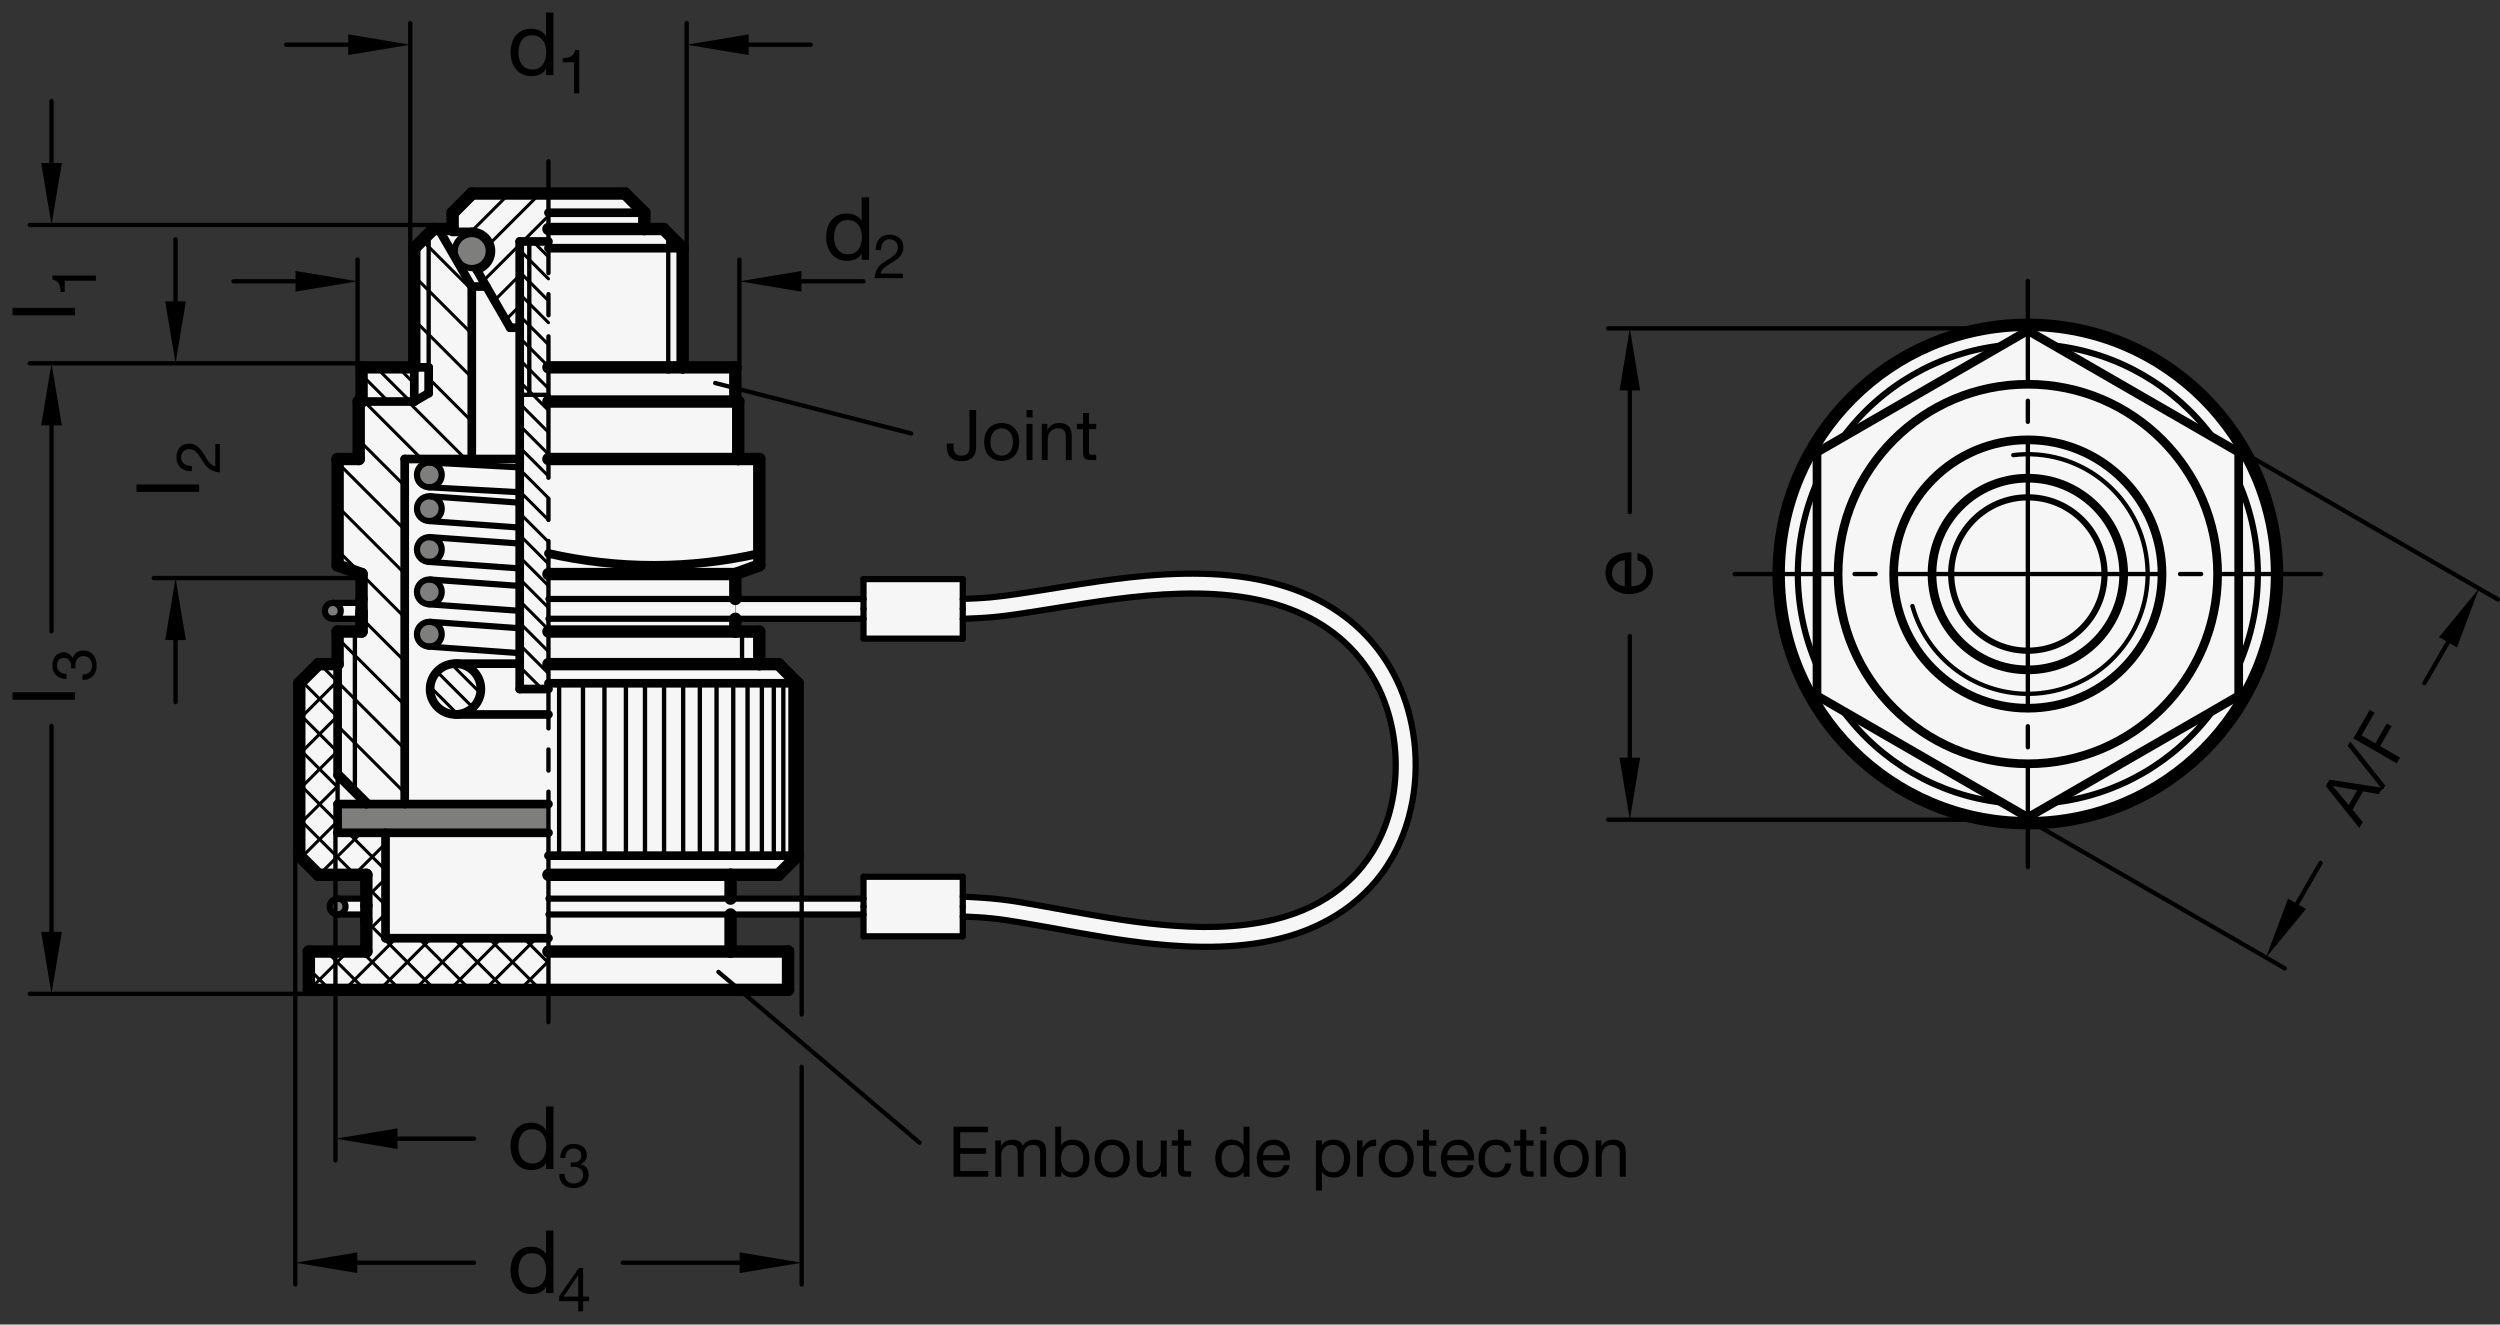 <?xml version="1.0" encoding="utf-8"?>
<!-- Generator: Adobe Illustrator 19.1.0, SVG Export Plug-In . SVG Version: 6.00 Build 0)  -->
<svg version="1.1" xmlns="http://www.w3.org/2000/svg" xmlns:xlink="http://www.w3.org/1999/xlink" x="0px" y="0px"
	 viewBox="0 0 285.687 151.357" enable-background="new 0 0 285.687 151.357" xml:space="preserve">
<rect x="0" y="0" width="285.687" height="151.357" fill="#333333" stroke="none"/>
<g id="MD_x5F_3_x5F_FUELLUNG_x5F_WS">
	<g id="LWPOLYLINE_4_">
		<path fill="#FFFFFF" d="M84.031,70.717v1.452h1.259l1.479,0.766v2.957h2.19l2.19,2.19v19.698l-2.19,2.19h-5.476v2.717h15.195
			v-2.494h11.339v2.267l2.315,0.136l1.581,0.135l2.26,0.3l2.886,0.501l3.116,0.564l4.383,0.764l3.727,0.544l4.27,0.415l3.634,0.11
			l3.651-0.201l4.654-0.88l4.073-1.637l1.797-1.112l1.896-1.559l2.278-2.718l1.641-3.153l1.141-4.501l0.388-2.978l-0.298-1.687
			l-0.626-3.539l-1.305-3.469l-2.479-3.723l-2.639-2.465l-4.362-2.473l-4.122-1.264l-4.636-0.646l-5.359-0.047l-4.639,0.369
			l-4.959,0.667l-4.03,0.641l-3.48,0.546l-3.62,0.448l-3.137,0.167v2.267H98.679v-2.268H84.101v-2.268h14.578v-2.268h11.339v2.269
			l2.246-0.111l2.735-0.278l3.701-0.554l5.96-0.942l6.866-0.813l7.11-0.135l5.186,0.626l6.068,1.947l3.675,2.183l3.047,2.794
			l3.05,4.635l1.343,3.671l0.711,4.282l-0.059,3.992l-0.991,4.692l-2.958,5.645l-3.344,3.351l-4.098,2.45l-5.122,1.63l-5.718,0.656
			l-7.425-0.286l-6.786-0.946l-6.146-1.098l-4.697-0.771l-4.355-0.34v2.269H98.679v-2.494H83.484v4.231h6.571v4.381h-54.76v-4.381
			h6.571v-4.231H38.58c-0.501,0-0.907-0.406-0.907-0.907c0-0.501,0.406-0.907,0.907-0.907h3.286v-2.717H36.39l-2.19-2.19V78.083
			l2.19-2.19h2.19v-3.724h2.738v-1.456h-3.286c-0.454,0-0.838-0.335-0.899-0.785c-0.067-0.496,0.281-0.953,0.777-1.021l3.407-0.008
			v-3.301l-2.738-0.997V52.455h2.409v-6.571h0.329v-3.905h6.024V28.361l2.19-2.19h2.19v-1.862l2.19-2.19h17.523l2.19,2.19v1.862
			h2.19l2.19,2.19v13.618h6.024v3.906l0.329-0.001v6.571h2.409v12.146l-2.738,0.997v1.164l-0.006,1.683
			C84.026,68.445,84.031,70.713,84.031,70.717z"/>
	</g>
	<g id="LWPOLYLINE_5_">
		<circle fill="#FFFFFF" cx="231.732" cy="65.597" r="28.475"/>
	</g>
</g>
<g id="MD_x5F_3_x5F_FUELLUNG_x5F_GR">
	<g id="LWPOLYLINE">
		<circle fill="#F6F6F6" cx="231.732" cy="65.597" r="28.475"/>
	</g>
	<g id="LWPOLYLINE_2_">
		<path fill="#F6F6F6" d="M84.031,70.717v1.452h1.259l1.479,0.766v2.957h2.19l2.19,2.19v19.698l-2.19,2.19h-5.476v2.717h15.195
			v-2.494h11.339v2.267l2.315,0.136l1.581,0.135l2.26,0.3l2.886,0.501l3.116,0.564l4.383,0.764l3.727,0.544l4.27,0.415l3.634,0.11
			l3.651-0.201l4.654-0.88l4.073-1.637l1.797-1.112l1.896-1.559l2.278-2.718l1.641-3.153l1.141-4.501l0.388-2.978l-0.298-1.687
			l-0.626-3.539l-1.305-3.469l-2.479-3.723l-2.639-2.465l-4.362-2.473l-4.122-1.264l-4.636-0.646l-5.359-0.047l-4.639,0.369
			l-4.959,0.667l-4.03,0.641l-3.48,0.546l-3.62,0.448l-3.137,0.167v2.267H98.679v-2.268H84.101v-2.268h14.578v-2.268h11.339v2.269
			l2.246-0.111l2.735-0.278l3.701-0.554l5.96-0.942l6.866-0.813l7.11-0.135l5.186,0.626l6.068,1.947l3.675,2.183l3.047,2.794
			l3.05,4.635l1.343,3.671l0.711,4.282l-0.059,3.992l-0.991,4.692l-2.958,5.645l-3.344,3.351l-4.098,2.45l-5.122,1.63l-5.718,0.656
			l-7.425-0.286l-6.786-0.946l-6.146-1.098l-4.697-0.771l-4.355-0.34v2.269H98.679v-2.494H83.484v4.231h6.571v4.381h-54.76v-4.381
			h6.571v-4.231H38.58c-0.501,0-0.907-0.406-0.907-0.907c0-0.501,0.406-0.907,0.907-0.907h3.286v-2.717H36.39l-2.19-2.19V78.083
			l2.19-2.19h2.19v-3.724h2.738v-1.456h-3.286c-0.454,0-0.838-0.335-0.899-0.785c-0.067-0.496,0.281-0.953,0.777-1.021l3.407-0.008
			v-3.301l-2.738-0.997V52.455h2.409v-6.571h0.329v-3.905h6.024V28.361l2.19-2.19h2.19v-1.862l2.19-2.19h17.523l2.19,2.19v1.862
			h2.19l2.19,2.19v13.618h6.024v3.906l0.329-0.001v6.571h2.409v12.146l-2.738,0.997v1.164l-0.006,1.683
			C84.026,68.445,84.031,70.713,84.031,70.717z"/>
	</g>
</g>
<g id="MD_x5F_6_x5F_COLOR_x5F_K064">
	<g id="CIRCLE_12_">
		<path fill="#7E7E7D" d="M47.646,54.267c0-0.783,0.635-1.417,1.417-1.417s1.417,0.635,1.417,1.417s-0.635,1.417-1.417,1.417
			S47.646,55.05,47.646,54.267L47.646,54.267z"/>
	</g>
	<g id="CIRCLE_13_">
		<path fill="#7E7E7D" d="M47.646,58.124c0-0.783,0.635-1.417,1.417-1.417s1.417,0.635,1.417,1.417c0,0.783-0.635,1.417-1.417,1.417
			S47.646,58.907,47.646,58.124L47.646,58.124z"/>
	</g>
	<g id="CIRCLE_14_">
		<path fill="#7E7E7D" d="M47.646,62.794c0-0.783,0.635-1.417,1.417-1.417s1.417,0.635,1.417,1.417s-0.635,1.417-1.417,1.417
			S47.646,63.577,47.646,62.794L47.646,62.794z"/>
	</g>
	<g id="CIRCLE_15_">
		<path fill="#7E7E7D" d="M47.646,67.638c0-0.783,0.635-1.417,1.417-1.417s1.417,0.635,1.417,1.417s-0.635,1.417-1.417,1.417
			S47.646,68.421,47.646,67.638L47.646,67.638z"/>
	</g>
	<g id="CIRCLE_16_">
		<path fill="#7E7E7D" d="M47.646,72.472c0-0.783,0.635-1.417,1.417-1.417s1.417,0.635,1.417,1.417c0,0.783-0.635,1.417-1.417,1.417
			S47.646,73.255,47.646,72.472L47.646,72.472z"/>
	</g>
	<g id="CIRCLE_17_">
		<path fill="#7E7E7D" d="M37.126,69.806c0-0.501,0.406-0.907,0.907-0.907c0.501,0,0.907,0.406,0.907,0.907
			c0,0.501-0.406,0.907-0.907,0.907C37.532,70.713,37.126,70.307,37.126,69.806L37.126,69.806z"/>
	</g>
	<g id="CIRCLE_18_">
		<path fill="#7E7E7D" d="M37.673,103.595c0-0.501,0.406-0.907,0.907-0.907c0.501,0,0.907,0.406,0.907,0.907
			c0,0.501-0.406,0.907-0.907,0.907C38.08,104.502,37.673,104.096,37.673,103.595L37.673,103.595z"/>
	</g>
	<g id="CIRCLE_19_">
		<path fill="#7E7E7D" d="M51.971,28.689c0-1.073,0.87-1.943,1.943-1.943c1.073,0,1.943,0.87,1.943,1.943
			c0,1.073-0.87,1.943-1.943,1.943C52.84,30.632,51.971,29.762,51.971,28.689L51.971,28.689z"/>
	</g>
	<g id="LWPOLYLINE_3_">
		<rect x="38.58" y="91.883" fill="#7E7E7D" width="24.094" height="3.286"/>
	</g>
</g>
<g id="MD_x5F_2_x5F_SCHRAFFUR">
	<g id="HATCH">
		<polygon fill-rule="evenodd" clip-rule="evenodd" fill="none" points="38.58,64.601 41.318,65.598 41.318,68.445 41.318,70.198 
			41.318,72.169 38.58,72.169 38.58,75.893 38.58,88.597 41.866,91.883 46.247,91.883 46.247,52.455 53.913,52.455 53.913,32.742 
			50.119,26.17 49.533,26.17 47.342,28.361 47.342,41.979 48.985,41.979 48.985,45.884 40.99,45.884 40.99,52.455 38.58,52.455 		
			"/>
		
			<path fill="none" stroke="#000000" stroke-width="0.354" stroke-linecap="round" stroke-linejoin="round" stroke-miterlimit="10" d="
			M42.519,91.883l-3.939-3.939 M46.247,90.599l-7.666-7.666 M46.247,85.588l-7.666-7.666 M46.247,80.577l-7.666-7.666
			 M46.247,75.566l-4.928-4.928 M46.247,70.555l-4.928-4.928 M41.273,65.581l-2.692-2.692 M46.247,65.544l-7.666-7.666
			 M46.247,60.533l-7.666-7.666 M46.247,55.522l-5.257-5.257 M48.191,52.455l-6.571-6.571 M53.202,52.455l-6.571-6.571
			 M53.913,48.156l-4.928-4.928 M47.737,41.979l-0.395-0.395 M53.913,43.145l-6.571-6.571 M53.913,38.134l-6.571-6.571
			 M53.913,33.123l-5.667-5.667"/>
	</g>
	<g id="HATCH_1_">
		<polygon fill-rule="evenodd" clip-rule="evenodd" fill="none" points="59.389,27.594 62.675,27.594 62.675,22.118 53.913,22.118 
			51.723,24.309 51.723,26.17 51.723,26.499 53.913,26.499 54.461,30.81 58.295,37.451 59.389,37.451 		"/>
		
			<path fill="none" stroke="#000000" stroke-width="0.354" stroke-linecap="round" stroke-linejoin="round" stroke-miterlimit="10" d="
			M59.389,34.959l-1.606,1.606 M59.389,31.451l-2.89,2.89 M62.675,24.658l-2.936,2.936 M59.389,27.943l-4.174,4.174 M61.707,22.118
			l-5.854,5.854 M58.199,22.118l-4.381,4.381 M54.692,22.118l-2.969,2.969"/>
	</g>
	<g id="HATCH_2_">
		<path fill-rule="evenodd" clip-rule="evenodd" fill="none" d="M54.954,78.74h-5.805H54.954z"/>
		
			<path fill="none" stroke="#000000" stroke-width="0.354" stroke-linecap="round" stroke-linejoin="round" stroke-miterlimit="10" d="
			M52.181,81.501l-2.965-2.965 M53.955,80.769l-3.952-3.952 M54.826,79.134l-3.154-3.154"/>
	</g>
	<g id="HATCH_3_">
		<rect x="59.389" y="27.594" fill-rule="evenodd" clip-rule="evenodd" fill="none" width="3.286" height="51.146"/>
		
			<path fill="none" stroke="#000000" stroke-width="0.354" stroke-linecap="round" stroke-linejoin="round" stroke-miterlimit="10" d="
			M59.443,78.74l-0.053-0.053 M61.948,78.74l-2.559-2.559 M62.675,76.961l-3.286-3.286 M62.675,74.456l-3.286-3.286 M62.675,71.95
			l-3.286-3.286 M62.675,69.445l-3.286-3.286 M62.675,66.939l-3.286-3.286 M62.675,64.434l-3.286-3.286 M62.675,61.928l-3.286-3.286
			 M62.675,59.423l-3.286-3.286 M62.675,56.917l-3.286-3.286 M62.675,54.412l-3.286-3.286 M62.675,51.906l-3.286-3.286
			 M62.675,49.401l-3.286-3.286 M62.675,46.895l-3.286-3.286 M62.675,44.39l-3.286-3.286 M62.675,41.884l-3.286-3.286
			 M62.675,39.379l-3.286-3.286 M62.675,36.873l-3.286-3.286 M62.675,34.368l-3.286-3.286 M62.675,31.863l-3.286-3.286
			 M62.675,29.357l-1.763-1.763"/>
	</g>
	<g id="HATCH_4_">
		<polygon fill-rule="evenodd" clip-rule="evenodd" fill="none" points="62.675,107.216 44.056,107.216 44.056,95.168 38.58,95.168 
			38.58,75.893 36.39,75.893 34.2,78.083 34.2,97.781 36.39,99.971 41.866,99.971 41.866,108.733 35.295,108.733 35.295,113.114 
			62.675,113.114 62.675,107.216 		"/>
		
			<path fill="none" stroke="#000000" stroke-width="0.354" stroke-linecap="round" stroke-linejoin="round" stroke-miterlimit="10" d="
			M62.675,109.845l-3.269,3.269 M61.295,107.216l-5.898,5.898 M57.287,107.216l-5.898,5.898 M53.278,107.216l-5.898,5.898
			 M49.269,107.216l-5.898,5.898 M45.26,107.216l-5.898,5.898 M44.056,104.41l-2.19,2.19 M39.734,108.733l-4.381,4.381
			 M44.056,100.402l-2.19,2.19 M35.725,108.733l-0.431,0.431 M44.056,96.393l-3.578,3.578 M41.272,95.168l-4.803,4.803
			 M38.58,93.851l-4.155,4.155 M38.58,89.842L34.2,94.223 M38.58,85.834L34.2,90.215 M38.58,81.825L34.2,86.206 M38.58,77.816
			L34.2,82.197 M36.495,75.893L34.2,78.188 M36.551,75.893l2.029,2.029 M34.466,77.817l4.114,4.114 M34.2,81.559l4.381,4.381
			 M59.857,107.216l2.818,2.818 M34.2,85.567l4.381,4.381 M34.2,89.576l4.381,4.381 M43.801,95.168l0.256,0.256 M39.792,95.168
			l4.265,4.265 M55.848,107.216l5.898,5.898 M51.839,107.216l5.898,5.898 M34.2,93.585l6.386,6.386 M41.866,101.252l2.19,2.19
			 M47.83,107.216l5.898,5.898 M34.2,97.594l2.377,2.377 M41.866,105.26l7.853,7.853 M41.33,108.733l4.381,4.381 M37.321,108.733
			l4.381,4.381 M35.295,110.715l2.398,2.398"/>
	</g>
	<g id="HATCH_5_">
		<polygon fill-rule="evenodd" clip-rule="evenodd" fill="none" points="41.318,45.885 47.342,45.885 47.342,41.979 41.318,41.979 
			41.318,45.885 		"/>
		
			<path fill="none" stroke="#000000" stroke-width="0.354" stroke-linecap="round" stroke-linejoin="round" stroke-miterlimit="10" d="
			M41.878,45.885l-0.559-0.559 M44.383,45.885l-3.065-3.065 M46.889,45.885l-3.906-3.906 M47.342,43.833l-1.853-1.853"/>
	</g>
</g>
<g id="MD_x5F_1_x5F_070">
	<g id="LINE">
		
			<line fill="none" stroke="#000000" stroke-width="0.992" stroke-linecap="round" stroke-linejoin="round" stroke-miterlimit="10" x1="53.913" y1="52.455" x2="53.913" y2="32.742"/>
	</g>
	<g id="LINE_1_">
		
			<line fill="none" stroke="#000000" stroke-width="0.992" stroke-linecap="round" stroke-linejoin="round" stroke-miterlimit="10" x1="53.913" y1="32.742" x2="50.119" y2="26.17"/>
	</g>
	<g id="LINE_2_">
		
			<line fill="none" stroke="#000000" stroke-width="0.992" stroke-linecap="round" stroke-linejoin="round" stroke-miterlimit="10" x1="53.913" y1="32.742" x2="55.576" y2="32.742"/>
	</g>
	<g id="ARC">
		
			<path fill="none" stroke="#000000" stroke-width="0.992" stroke-linecap="round" stroke-linejoin="round" stroke-miterlimit="10" d="
			M54.461,30.81c1.171-0.302,1.876-1.497,1.573-2.668c-0.25-0.967-1.122-1.643-2.121-1.643"/>
	</g>
	<g id="LINE_6_">
		
			<line fill="none" stroke="#000000" stroke-width="0.992" stroke-linecap="round" stroke-linejoin="round" stroke-miterlimit="10" x1="54.461" y1="30.81" x2="58.295" y2="37.451"/>
	</g>
	<g id="LINE_7_">
		
			<line fill="none" stroke="#000000" stroke-width="0.992" stroke-linecap="round" stroke-linejoin="round" stroke-miterlimit="10" x1="58.295" y1="37.451" x2="59.389" y2="37.451"/>
	</g>
	<g id="CIRCLE">
		
			<path fill="none" stroke="#000000" stroke-width="0.992" stroke-linecap="round" stroke-linejoin="round" stroke-miterlimit="10" d="
			M49.149,78.74c0-1.603,1.299-2.902,2.902-2.902c1.603,0,2.902,1.299,2.902,2.902c0,1.603-1.299,2.902-2.902,2.902
			C50.449,81.643,49.149,80.343,49.149,78.74L49.149,78.74z"/>
	</g>
	<g id="LINE_10_">
		
			<line fill="none" stroke="#000000" stroke-width="0.992" stroke-linecap="round" stroke-linejoin="round" stroke-miterlimit="10" x1="73.627" y1="24.309" x2="62.675" y2="24.309"/>
	</g>
	<g id="LINE_48_">
		
			<line fill="none" stroke="#000000" stroke-width="0.992" stroke-linecap="round" stroke-linejoin="round" stroke-miterlimit="10" x1="48.985" y1="41.979" x2="48.985" y2="44.936"/>
	</g>
	<g id="LINE_63_">
		
			<line fill="none" stroke="#000000" stroke-width="0.992" stroke-linecap="round" stroke-linejoin="round" stroke-miterlimit="10" x1="78.008" y1="28.361" x2="62.675" y2="28.361"/>
	</g>
	<g id="LINE_65_">
		
			<line fill="none" stroke="#000000" stroke-width="0.992" stroke-linecap="round" stroke-linejoin="round" stroke-miterlimit="10" x1="51.723" y1="26.17" x2="51.723" y2="26.499"/>
	</g>
	<g id="LINE_66_">
		
			<line fill="none" stroke="#000000" stroke-width="0.992" stroke-linecap="round" stroke-linejoin="round" stroke-miterlimit="10" x1="51.723" y1="26.499" x2="53.913" y2="26.499"/>
	</g>
	<g id="LINE_67_">
		
			<line fill="none" stroke="#000000" stroke-width="0.992" stroke-linecap="round" stroke-linejoin="round" stroke-miterlimit="10" x1="62.675" y1="27.594" x2="59.389" y2="27.594"/>
	</g>
	<g id="LINE_68_">
		
			<line fill="none" stroke="#000000" stroke-width="0.992" stroke-linecap="round" stroke-linejoin="round" stroke-miterlimit="10" x1="59.389" y1="27.594" x2="59.389" y2="78.74"/>
	</g>
	<g id="LINE_69_">
		
			<line fill="none" stroke="#000000" stroke-width="0.992" stroke-linecap="round" stroke-linejoin="round" stroke-miterlimit="10" x1="59.389" y1="78.74" x2="62.675" y2="78.74"/>
	</g>
	<g id="LINE_70_">
		
			<line fill="none" stroke="#000000" stroke-width="0.992" stroke-linecap="round" stroke-linejoin="round" stroke-miterlimit="10" x1="62.675" y1="81.643" x2="52.051" y2="81.643"/>
	</g>
	<g id="LINE_71_">
		
			<line fill="none" stroke="#000000" stroke-width="0.992" stroke-linecap="round" stroke-linejoin="round" stroke-miterlimit="10" x1="59.389" y1="75.838" x2="52.051" y2="75.838"/>
	</g>
	<g id="LINE_72_">
		
			<line fill="none" stroke="#000000" stroke-width="0.992" stroke-linecap="round" stroke-linejoin="round" stroke-miterlimit="10" x1="59.389" y1="52.455" x2="53.913" y2="52.455"/>
	</g>
	<g id="LINE_73_">
		
			<line fill="none" stroke="#000000" stroke-width="0.992" stroke-linecap="round" stroke-linejoin="round" stroke-miterlimit="10" x1="53.913" y1="52.455" x2="46.247" y2="52.455"/>
	</g>
	<g id="LINE_74_">
		
			<line fill="none" stroke="#000000" stroke-width="0.992" stroke-linecap="round" stroke-linejoin="round" stroke-miterlimit="10" x1="46.247" y1="52.455" x2="46.247" y2="91.883"/>
	</g>
	<g id="LINE_76_">
		
			<line fill="none" stroke="#000000" stroke-width="0.992" stroke-linecap="round" stroke-linejoin="round" stroke-miterlimit="10" x1="38.58" y1="75.893" x2="38.58" y2="88.597"/>
	</g>
	<g id="LINE_77_">
		
			<line fill="none" stroke="#000000" stroke-width="0.992" stroke-linecap="round" stroke-linejoin="round" stroke-miterlimit="10" x1="38.58" y1="88.597" x2="41.866" y2="91.883"/>
	</g>
	<g id="LINE_78_">
		
			<line fill="none" stroke="#000000" stroke-width="0.992" stroke-linecap="round" stroke-linejoin="round" stroke-miterlimit="10" x1="62.675" y1="91.883" x2="41.866" y2="91.883"/>
	</g>
	<g id="LINE_79_">
		
			<line fill="none" stroke="#000000" stroke-width="0.992" stroke-linecap="round" stroke-linejoin="round" stroke-miterlimit="10" x1="41.866" y1="91.883" x2="38.58" y2="91.883"/>
	</g>
	<g id="LINE_80_">
		
			<line fill="none" stroke="#000000" stroke-width="0.992" stroke-linecap="round" stroke-linejoin="round" stroke-miterlimit="10" x1="38.58" y1="91.883" x2="38.58" y2="95.168"/>
	</g>
	<g id="LINE_81_">
		
			<line fill="none" stroke="#000000" stroke-width="0.992" stroke-linecap="round" stroke-linejoin="round" stroke-miterlimit="10" x1="38.58" y1="95.168" x2="62.675" y2="95.168"/>
	</g>
	<g id="LINE_82_">
		
			<line fill="none" stroke="#000000" stroke-width="0.992" stroke-linecap="round" stroke-linejoin="round" stroke-miterlimit="10" x1="44.056" y1="95.168" x2="44.056" y2="107.216"/>
	</g>
	<g id="LINE_83_">
		
			<line fill="none" stroke="#000000" stroke-width="0.992" stroke-linecap="round" stroke-linejoin="round" stroke-miterlimit="10" x1="44.056" y1="107.216" x2="62.675" y2="107.216"/>
	</g>
	<g id="ARC_3_">
		
			<path fill="none" stroke="#000000" stroke-width="0.992" stroke-linecap="round" stroke-linejoin="round" stroke-miterlimit="10" d="
			M62.675,63.245c7.93,1.809,16.165,1.809,24.094,0"/>
	</g>
	<g id="LINE_95_">
		
			<line fill="none" stroke="#000000" stroke-width="0.992" stroke-linecap="round" stroke-linejoin="round" stroke-miterlimit="10" x1="91.15" y1="78.083" x2="62.675" y2="78.083"/>
	</g>
	<g id="LINE_96_">
		
			<line fill="none" stroke="#000000" stroke-width="0.992" stroke-linecap="round" stroke-linejoin="round" stroke-miterlimit="10" x1="91.15" y1="97.781" x2="62.675" y2="97.781"/>
	</g>
	<g id="LINE_129_">
		
			<line fill="none" stroke="#000000" stroke-width="0.992" stroke-linecap="round" stroke-linejoin="round" stroke-miterlimit="10" x1="231.732" y1="37.775" x2="255.827" y2="51.686"/>
	</g>
	<g id="LINE_130_">
		
			<line fill="none" stroke="#000000" stroke-width="0.992" stroke-linecap="round" stroke-linejoin="round" stroke-miterlimit="10" x1="255.827" y1="51.686" x2="255.827" y2="79.508"/>
	</g>
	<g id="LINE_131_">
		
			<line fill="none" stroke="#000000" stroke-width="0.992" stroke-linecap="round" stroke-linejoin="round" stroke-miterlimit="10" x1="255.827" y1="79.508" x2="231.732" y2="93.419"/>
	</g>
	<g id="LINE_132_">
		
			<line fill="none" stroke="#000000" stroke-width="0.992" stroke-linecap="round" stroke-linejoin="round" stroke-miterlimit="10" x1="231.732" y1="93.419" x2="207.638" y2="79.508"/>
	</g>
	<g id="LINE_133_">
		
			<line fill="none" stroke="#000000" stroke-width="0.992" stroke-linecap="round" stroke-linejoin="round" stroke-miterlimit="10" x1="207.638" y1="79.508" x2="207.638" y2="51.686"/>
	</g>
	<g id="LINE_134_">
		
			<line fill="none" stroke="#000000" stroke-width="0.992" stroke-linecap="round" stroke-linejoin="round" stroke-miterlimit="10" x1="207.638" y1="51.686" x2="231.732" y2="37.775"/>
	</g>
	<g id="CIRCLE_7_">
		
			<path fill="none" stroke="#000000" stroke-width="0.992" stroke-linecap="round" stroke-linejoin="round" stroke-miterlimit="10" d="
			M220.78,65.597c0-6.049,4.903-10.952,10.952-10.952s10.952,4.903,10.952,10.952s-4.903,10.952-10.952,10.952
			S220.78,71.646,220.78,65.597L220.78,65.597z"/>
	</g>
	<g id="CIRCLE_8_">
		
			<path fill="none" stroke="#000000" stroke-width="0.992" stroke-linecap="round" stroke-linejoin="round" stroke-miterlimit="10" d="
			M216.399,65.597c0-8.468,6.865-15.333,15.333-15.333c8.468,0,15.333,6.865,15.333,15.333S240.2,80.93,231.732,80.93
			C223.264,80.93,216.399,74.065,216.399,65.597L216.399,65.597z"/>
	</g>
	<g id="CIRCLE_10_">
		
			<path fill="none" stroke="#000000" stroke-width="0.992" stroke-linecap="round" stroke-linejoin="round" stroke-miterlimit="10" d="
			M210.047,65.597c0-11.976,9.709-21.685,21.685-21.685c11.976,0,21.685,9.709,21.685,21.685s-9.709,21.685-21.685,21.685
			C219.756,87.282,210.047,77.573,210.047,65.597L210.047,65.597z"/>
	</g>
	<g id="LINE_147_">
		
			<line fill="none" stroke="#000000" stroke-width="0.992" stroke-linecap="round" stroke-linejoin="round" stroke-miterlimit="10" x1="48.985" y1="44.936" x2="47.342" y2="45.885"/>
	</g>
	<g id="LINE_149_">
		
			<line fill="none" stroke="#000000" stroke-width="0.992" stroke-linecap="round" stroke-linejoin="round" stroke-miterlimit="10" x1="47.342" y1="41.979" x2="47.342" y2="45.885"/>
	</g>
	<g id="LINE_150_">
		
			<line fill="none" stroke="#000000" stroke-width="0.992" stroke-linecap="round" stroke-linejoin="round" stroke-miterlimit="10" x1="47.342" y1="41.979" x2="48.985" y2="41.979"/>
	</g>
	<g id="LINE_151_">
		
			<line fill="none" stroke="#000000" stroke-width="0.992" stroke-linecap="round" stroke-linejoin="round" stroke-miterlimit="10" x1="41.318" y1="45.885" x2="47.342" y2="45.885"/>
	</g>
</g>
<g id="MD_x5F_1_x5F_035">
	<g id="LINE_3_">
		
			<line fill="none" stroke="#000000" stroke-width="0.496" stroke-linecap="round" stroke-linejoin="round" stroke-miterlimit="10" x1="84.796" y1="75.893" x2="84.796" y2="72.169"/>
	</g>
	<g id="LINE_4_">
		
			<line fill="none" stroke="#000000" stroke-width="0.496" stroke-linecap="round" stroke-linejoin="round" stroke-miterlimit="10" x1="40.554" y1="72.169" x2="40.554" y2="90.571"/>
	</g>
	<g id="LINE_5_">
		
			<line fill="none" stroke="#000000" stroke-width="0.496" stroke-linecap="round" stroke-linejoin="round" stroke-miterlimit="10" x1="48.985" y1="26.718" x2="48.985" y2="41.979"/>
	</g>
	<g id="LINE_8_">
		
			<line fill="none" stroke="#000000" stroke-width="0.496" stroke-linecap="round" stroke-linejoin="round" stroke-miterlimit="10" x1="60.485" y1="45.118" x2="60.485" y2="27.594"/>
	</g>
	<g id="LINE_9_">
		
			<line fill="none" stroke="#000000" stroke-width="0.496" stroke-linecap="round" stroke-linejoin="round" stroke-miterlimit="10" x1="62.675" y1="45.118" x2="59.389" y2="45.118"/>
	</g>
	<g id="LINE_75_">
		
			<line fill="none" stroke="#000000" stroke-width="0.496" stroke-linecap="round" stroke-linejoin="round" stroke-miterlimit="10" x1="38.58" y1="88.597" x2="38.58" y2="91.883"/>
	</g>
	<g id="LINE_107_">
		
			<line fill="none" stroke="#000000" stroke-width="0.496" stroke-linecap="round" stroke-linejoin="round" stroke-miterlimit="10" x1="90.333" y1="78.083" x2="90.333" y2="97.781"/>
	</g>
	<g id="LINE_108_">
		
			<line fill="none" stroke="#000000" stroke-width="0.496" stroke-linecap="round" stroke-linejoin="round" stroke-miterlimit="10" x1="89.515" y1="78.083" x2="89.515" y2="97.781"/>
	</g>
	<g id="LINE_109_">
		
			<line fill="none" stroke="#000000" stroke-width="0.496" stroke-linecap="round" stroke-linejoin="round" stroke-miterlimit="10" x1="88.425" y1="78.083" x2="88.425" y2="97.781"/>
	</g>
	<g id="LINE_110_">
		
			<line fill="none" stroke="#000000" stroke-width="0.496" stroke-linecap="round" stroke-linejoin="round" stroke-miterlimit="10" x1="87.062" y1="78.083" x2="87.062" y2="97.781"/>
	</g>
	<g id="LINE_111_">
		
			<line fill="none" stroke="#000000" stroke-width="0.496" stroke-linecap="round" stroke-linejoin="round" stroke-miterlimit="10" x1="85.426" y1="78.083" x2="85.426" y2="97.781"/>
	</g>
	<g id="LINE_112_">
		
			<line fill="none" stroke="#000000" stroke-width="0.496" stroke-linecap="round" stroke-linejoin="round" stroke-miterlimit="10" x1="83.791" y1="78.083" x2="83.791" y2="97.781"/>
	</g>
	<g id="LINE_113_">
		
			<line fill="none" stroke="#000000" stroke-width="0.496" stroke-linecap="round" stroke-linejoin="round" stroke-miterlimit="10" x1="81.883" y1="78.083" x2="81.883" y2="97.781"/>
	</g>
	<g id="LINE_114_">
		
			<line fill="none" stroke="#000000" stroke-width="0.496" stroke-linecap="round" stroke-linejoin="round" stroke-miterlimit="10" x1="79.975" y1="78.083" x2="79.975" y2="97.781"/>
	</g>
	<g id="LINE_115_">
		
			<line fill="none" stroke="#000000" stroke-width="0.496" stroke-linecap="round" stroke-linejoin="round" stroke-miterlimit="10" x1="78.067" y1="78.083" x2="78.067" y2="97.781"/>
	</g>
	<g id="LINE_116_">
		
			<line fill="none" stroke="#000000" stroke-width="0.496" stroke-linecap="round" stroke-linejoin="round" stroke-miterlimit="10" x1="75.887" y1="78.083" x2="75.887" y2="97.781"/>
	</g>
	<g id="LINE_117_">
		
			<line fill="none" stroke="#000000" stroke-width="0.496" stroke-linecap="round" stroke-linejoin="round" stroke-miterlimit="10" x1="73.706" y1="78.083" x2="73.706" y2="97.781"/>
	</g>
	<g id="LINE_118_">
		
			<line fill="none" stroke="#000000" stroke-width="0.496" stroke-linecap="round" stroke-linejoin="round" stroke-miterlimit="10" x1="71.526" y1="78.083" x2="71.526" y2="97.781"/>
	</g>
	<g id="LINE_119_">
		
			<line fill="none" stroke="#000000" stroke-width="0.496" stroke-linecap="round" stroke-linejoin="round" stroke-miterlimit="10" x1="69.073" y1="78.083" x2="69.073" y2="97.781"/>
	</g>
	<g id="LINE_120_">
		
			<line fill="none" stroke="#000000" stroke-width="0.496" stroke-linecap="round" stroke-linejoin="round" stroke-miterlimit="10" x1="66.62" y1="78.083" x2="66.62" y2="97.781"/>
	</g>
	<g id="LINE_121_">
		
			<line fill="none" stroke="#000000" stroke-width="0.496" stroke-linecap="round" stroke-linejoin="round" stroke-miterlimit="10" x1="63.894" y1="78.083" x2="63.894" y2="97.781"/>
	</g>
	<g id="LINE_122_">
		
			<line fill="none" stroke="#000000" stroke-width="0.496" stroke-linecap="round" stroke-linejoin="round" stroke-miterlimit="10" x1="62.675" y1="38.439" x2="62.675" y2="54.595"/>
	</g>
	<g id="LINE_123_">
		
			<line fill="none" stroke="#000000" stroke-width="0.496" stroke-linecap="round" stroke-linejoin="round" stroke-miterlimit="10" x1="62.675" y1="57.005" x2="62.675" y2="59.414"/>
	</g>
	<g id="LINE_124_">
		
			<line fill="none" stroke="#000000" stroke-width="0.496" stroke-linecap="round" stroke-linejoin="round" stroke-miterlimit="10" x1="62.675" y1="61.824" x2="62.675" y2="83.238"/>
	</g>
	<g id="LINE_125_">
		
			<line fill="none" stroke="#000000" stroke-width="0.496" stroke-linecap="round" stroke-linejoin="round" stroke-miterlimit="10" x1="62.675" y1="18.433" x2="62.675" y2="31.21"/>
	</g>
	<g id="LINE_126_">
		
			<line fill="none" stroke="#000000" stroke-width="0.496" stroke-linecap="round" stroke-linejoin="round" stroke-miterlimit="10" x1="62.675" y1="33.62" x2="62.675" y2="36.029"/>
	</g>
	<g id="LINE_127_">
		
			<line fill="none" stroke="#000000" stroke-width="0.496" stroke-linecap="round" stroke-linejoin="round" stroke-miterlimit="10" x1="62.675" y1="85.648" x2="62.675" y2="88.057"/>
	</g>
	<g id="LINE_128_">
		
			<line fill="none" stroke="#000000" stroke-width="0.496" stroke-linecap="round" stroke-linejoin="round" stroke-miterlimit="10" x1="62.675" y1="90.466" x2="62.675" y2="116.799"/>
	</g>
	<g id="ARC_4_">
		
			<path fill="none" stroke="#000000" stroke-width="0.496" stroke-linecap="round" stroke-linejoin="round" stroke-miterlimit="10" d="
			M233.392,79.186c7.505-0.917,12.846-7.744,11.929-15.249s-7.744-12.846-15.249-11.929"/>
	</g>
	<g id="ARC_5_">
		
			<path fill="none" stroke="#000000" stroke-width="0.496" stroke-linecap="round" stroke-linejoin="round" stroke-miterlimit="10" d="
			M218.541,69.258c1.812,6.529,8.126,10.75,14.851,9.929"/>
	</g>
	<g id="LINE_135_">
		
			<line fill="none" stroke="#000000" stroke-width="0.496" stroke-linecap="round" stroke-linejoin="round" stroke-miterlimit="10" x1="249.124" y1="65.597" x2="251.534" y2="65.597"/>
	</g>
	<g id="LINE_136_">
		
			<line fill="none" stroke="#000000" stroke-width="0.496" stroke-linecap="round" stroke-linejoin="round" stroke-miterlimit="10" x1="246.715" y1="65.597" x2="231.732" y2="65.597"/>
	</g>
	<g id="LINE_137_">
		
			<line fill="none" stroke="#000000" stroke-width="0.496" stroke-linecap="round" stroke-linejoin="round" stroke-miterlimit="10" x1="253.943" y1="65.597" x2="265.225" y2="65.597"/>
	</g>
	<g id="LINE_138_">
		
			<line fill="none" stroke="#000000" stroke-width="0.496" stroke-linecap="round" stroke-linejoin="round" stroke-miterlimit="10" x1="231.732" y1="48.205" x2="231.732" y2="45.796"/>
	</g>
	<g id="LINE_139_">
		
			<line fill="none" stroke="#000000" stroke-width="0.496" stroke-linecap="round" stroke-linejoin="round" stroke-miterlimit="10" x1="231.732" y1="50.615" x2="231.732" y2="65.597"/>
	</g>
	<g id="LINE_140_">
		
			<line fill="none" stroke="#000000" stroke-width="0.496" stroke-linecap="round" stroke-linejoin="round" stroke-miterlimit="10" x1="231.732" y1="43.386" x2="231.732" y2="32.104"/>
	</g>
	<g id="LINE_141_">
		
			<line fill="none" stroke="#000000" stroke-width="0.496" stroke-linecap="round" stroke-linejoin="round" stroke-miterlimit="10" x1="214.34" y1="65.597" x2="211.931" y2="65.597"/>
	</g>
	<g id="LINE_142_">
		
			<line fill="none" stroke="#000000" stroke-width="0.496" stroke-linecap="round" stroke-linejoin="round" stroke-miterlimit="10" x1="216.75" y1="65.597" x2="231.732" y2="65.597"/>
	</g>
	<g id="LINE_143_">
		
			<line fill="none" stroke="#000000" stroke-width="0.496" stroke-linecap="round" stroke-linejoin="round" stroke-miterlimit="10" x1="209.522" y1="65.597" x2="198.24" y2="65.597"/>
	</g>
	<g id="LINE_144_">
		
			<line fill="none" stroke="#000000" stroke-width="0.496" stroke-linecap="round" stroke-linejoin="round" stroke-miterlimit="10" x1="231.732" y1="82.989" x2="231.732" y2="85.398"/>
	</g>
	<g id="LINE_145_">
		
			<line fill="none" stroke="#000000" stroke-width="0.496" stroke-linecap="round" stroke-linejoin="round" stroke-miterlimit="10" x1="231.732" y1="80.579" x2="231.732" y2="65.597"/>
	</g>
	<g id="LINE_146_">
		
			<line fill="none" stroke="#000000" stroke-width="0.496" stroke-linecap="round" stroke-linejoin="round" stroke-miterlimit="10" x1="231.732" y1="87.808" x2="231.732" y2="99.09"/>
	</g>
	<g id="LINE_161_">
		
			<line fill="none" stroke="#000000" stroke-width="0.496" stroke-linecap="round" stroke-linejoin="round" stroke-miterlimit="10" x1="104.122" y1="49.536" x2="81.73" y2="43.77"/>
	</g>
	<g id="LINE_187_">
		
			<line fill="none" stroke="#000000" stroke-width="0.496" stroke-linecap="round" stroke-linejoin="round" stroke-miterlimit="10" x1="76.365" y1="26.718" x2="76.365" y2="41.979"/>
	</g>
	<g id="LINE_204_">
		
			<line fill="none" stroke="#000000" stroke-width="0.496" stroke-linecap="round" stroke-linejoin="round" stroke-miterlimit="10" x1="105.069" y1="130.575" x2="82.101" y2="111.069"/>
	</g>
</g>
<g id="MD_x5F_1_x5F_050">
	<g id="CIRCLE_1_">
		
			<path fill="none" stroke="#000000" stroke-width="0.709" stroke-linecap="round" stroke-linejoin="round" stroke-miterlimit="10" d="
			M51.971,28.689c0-1.073,0.87-1.943,1.943-1.943c1.073,0,1.943,0.87,1.943,1.943c0,1.073-0.87,1.943-1.943,1.943
			C52.84,30.632,51.971,29.762,51.971,28.689L51.971,28.689z"/>
	</g>
	<g id="LINE_84_">
		
			<line fill="none" stroke="#000000" stroke-width="0.709" stroke-linecap="round" stroke-linejoin="round" stroke-miterlimit="10" x1="41.866" y1="102.688" x2="38.58" y2="102.688"/>
	</g>
	<g id="LINE_85_">
		
			<line fill="none" stroke="#000000" stroke-width="0.709" stroke-linecap="round" stroke-linejoin="round" stroke-miterlimit="10" x1="41.866" y1="104.502" x2="38.58" y2="104.502"/>
	</g>
	<g id="ARC_1_">
		
			<path fill="none" stroke="#000000" stroke-width="0.709" stroke-linecap="round" stroke-linejoin="round" stroke-miterlimit="10" d="
			M38.58,102.688c-0.501,0-0.907,0.406-0.907,0.907c0,0.501,0.406,0.907,0.907,0.907"/>
	</g>
	<g id="ARC_2_">
		
			<path fill="none" stroke="#000000" stroke-width="0.709" stroke-linecap="round" stroke-linejoin="round" stroke-miterlimit="10" d="
			M38.58,104.502c0.501,0,0.907-0.406,0.907-0.907c0-0.501-0.406-0.907-0.907-0.907"/>
	</g>
	<g id="CIRCLE_2_">
		
			<path fill="none" stroke="#000000" stroke-width="0.709" stroke-linecap="round" stroke-linejoin="round" stroke-miterlimit="10" d="
			M47.646,54.267c0-0.783,0.635-1.417,1.417-1.417s1.417,0.635,1.417,1.417s-0.635,1.417-1.417,1.417S47.646,55.05,47.646,54.267
			L47.646,54.267z"/>
	</g>
	<g id="LINE_97_">
		
			<line fill="none" stroke="#000000" stroke-width="0.709" stroke-linecap="round" stroke-linejoin="round" stroke-miterlimit="10" x1="48.986" y1="55.682" x2="59.389" y2="56.249"/>
	</g>
	<g id="LINE_98_">
		
			<line fill="none" stroke="#000000" stroke-width="0.709" stroke-linecap="round" stroke-linejoin="round" stroke-miterlimit="10" x1="49.14" y1="52.852" x2="59.389" y2="53.41"/>
	</g>
	<g id="CIRCLE_3_">
		
			<path fill="none" stroke="#000000" stroke-width="0.709" stroke-linecap="round" stroke-linejoin="round" stroke-miterlimit="10" d="
			M47.646,58.124c0-0.783,0.635-1.417,1.417-1.417s1.417,0.635,1.417,1.417c0,0.783-0.635,1.417-1.417,1.417
			S47.646,58.907,47.646,58.124L47.646,58.124z"/>
	</g>
	<g id="LINE_99_">
		
			<line fill="none" stroke="#000000" stroke-width="0.709" stroke-linecap="round" stroke-linejoin="round" stroke-miterlimit="10" x1="48.961" y1="59.538" x2="59.353" y2="60.286"/>
	</g>
	<g id="LINE_100_">
		
			<line fill="none" stroke="#000000" stroke-width="0.709" stroke-linecap="round" stroke-linejoin="round" stroke-miterlimit="10" x1="49.165" y1="56.71" x2="59.403" y2="57.447"/>
	</g>
	<g id="CIRCLE_4_">
		
			<path fill="none" stroke="#000000" stroke-width="0.709" stroke-linecap="round" stroke-linejoin="round" stroke-miterlimit="10" d="
			M47.646,62.794c0-0.783,0.635-1.417,1.417-1.417s1.417,0.635,1.417,1.417s-0.635,1.417-1.417,1.417S47.646,63.577,47.646,62.794
			L47.646,62.794z"/>
	</g>
	<g id="LINE_101_">
		
			<line fill="none" stroke="#000000" stroke-width="0.709" stroke-linecap="round" stroke-linejoin="round" stroke-miterlimit="10" x1="48.961" y1="64.207" x2="59.353" y2="64.956"/>
	</g>
	<g id="LINE_102_">
		
			<line fill="none" stroke="#000000" stroke-width="0.709" stroke-linecap="round" stroke-linejoin="round" stroke-miterlimit="10" x1="49.165" y1="61.38" x2="59.403" y2="62.117"/>
	</g>
	<g id="CIRCLE_5_">
		
			<path fill="none" stroke="#000000" stroke-width="0.709" stroke-linecap="round" stroke-linejoin="round" stroke-miterlimit="10" d="
			M47.646,67.638c0-0.783,0.635-1.417,1.417-1.417s1.417,0.635,1.417,1.417s-0.635,1.417-1.417,1.417S47.646,68.421,47.646,67.638
			L47.646,67.638z"/>
	</g>
	<g id="LINE_103_">
		
			<line fill="none" stroke="#000000" stroke-width="0.709" stroke-linecap="round" stroke-linejoin="round" stroke-miterlimit="10" x1="48.961" y1="69.052" x2="59.353" y2="69.8"/>
	</g>
	<g id="LINE_104_">
		
			<line fill="none" stroke="#000000" stroke-width="0.709" stroke-linecap="round" stroke-linejoin="round" stroke-miterlimit="10" x1="49.165" y1="66.224" x2="59.403" y2="66.962"/>
	</g>
	<g id="CIRCLE_6_">
		
			<path fill="none" stroke="#000000" stroke-width="0.709" stroke-linecap="round" stroke-linejoin="round" stroke-miterlimit="10" d="
			M47.646,72.472c0-0.783,0.635-1.417,1.417-1.417s1.417,0.635,1.417,1.417c0,0.783-0.635,1.417-1.417,1.417
			S47.646,73.255,47.646,72.472L47.646,72.472z"/>
	</g>
	<g id="LINE_105_">
		
			<line fill="none" stroke="#000000" stroke-width="0.709" stroke-linecap="round" stroke-linejoin="round" stroke-miterlimit="10" x1="48.961" y1="73.886" x2="59.353" y2="74.634"/>
	</g>
	<g id="LINE_106_">
		
			<line fill="none" stroke="#000000" stroke-width="0.709" stroke-linecap="round" stroke-linejoin="round" stroke-miterlimit="10" x1="49.165" y1="71.058" x2="59.403" y2="71.795"/>
	</g>
	<g id="CIRCLE_9_">
		
			<path fill="none" stroke="#000000" stroke-width="0.709" stroke-linecap="round" stroke-linejoin="round" stroke-miterlimit="10" d="
			M222.971,65.597c0-4.839,3.923-8.762,8.762-8.762c4.839,0,8.762,3.923,8.762,8.762c0,4.839-3.923,8.762-8.762,8.762
			C226.893,74.359,222.971,70.436,222.971,65.597L222.971,65.597z"/>
	</g>
	<g id="ARC_6_">
		
			<path fill="none" stroke="#000000" stroke-width="0.709" stroke-linecap="round" stroke-linejoin="round" stroke-miterlimit="10" d="
			M228.782,39.478c-7.262,0.82-13.854,4.626-18.195,10.505"/>
	</g>
	<g id="ARC_7_">
		
			<path fill="none" stroke="#000000" stroke-width="0.709" stroke-linecap="round" stroke-linejoin="round" stroke-miterlimit="10" d="
			M207.638,55.092c-2.921,6.699-2.921,14.311,0,21.01"/>
	</g>
	<g id="ARC_8_">
		
			<path fill="none" stroke="#000000" stroke-width="0.709" stroke-linecap="round" stroke-linejoin="round" stroke-miterlimit="10" d="
			M210.588,81.211c4.341,5.879,10.933,9.685,18.195,10.505"/>
	</g>
	<g id="ARC_9_">
		
			<path fill="none" stroke="#000000" stroke-width="0.709" stroke-linecap="round" stroke-linejoin="round" stroke-miterlimit="10" d="
			M234.682,91.716c7.262-0.82,13.854-4.626,18.195-10.505"/>
	</g>
	<g id="ARC_10_">
		
			<path fill="none" stroke="#000000" stroke-width="0.709" stroke-linecap="round" stroke-linejoin="round" stroke-miterlimit="10" d="
			M255.827,76.102c2.921-6.699,2.921-14.311,0-21.01"/>
	</g>
	<g id="ARC_11_">
		
			<path fill="none" stroke="#000000" stroke-width="0.709" stroke-linecap="round" stroke-linejoin="round" stroke-miterlimit="10" d="
			M252.877,49.983c-4.341-5.879-10.933-9.685-18.195-10.505"/>
	</g>
	<g id="LINE_188_">
		
			<line fill="none" stroke="#000000" stroke-width="0.709" stroke-linecap="round" stroke-linejoin="round" stroke-miterlimit="10" x1="98.679" y1="70.713" x2="62.675" y2="70.713"/>
	</g>
	<g id="LINE_189_">
		
			<line fill="none" stroke="#000000" stroke-width="0.709" stroke-linecap="round" stroke-linejoin="round" stroke-miterlimit="10" x1="62.675" y1="68.445" x2="98.679" y2="68.445"/>
	</g>
	<g id="LINE_190_">
		
			<line fill="none" stroke="#000000" stroke-width="0.709" stroke-linecap="round" stroke-linejoin="round" stroke-miterlimit="10" x1="98.679" y1="104.502" x2="62.675" y2="104.502"/>
	</g>
	<g id="LINE_191_">
		
			<line fill="none" stroke="#000000" stroke-width="0.709" stroke-linecap="round" stroke-linejoin="round" stroke-miterlimit="10" x1="62.675" y1="102.688" x2="98.679" y2="102.688"/>
	</g>
	<g id="LINE_192_">
		
			<line fill="none" stroke="#000000" stroke-width="0.709" stroke-linecap="round" stroke-linejoin="round" stroke-miterlimit="10" x1="110.018" y1="72.981" x2="98.679" y2="72.981"/>
	</g>
	<g id="LINE_193_">
		
			<line fill="none" stroke="#000000" stroke-width="0.709" stroke-linecap="round" stroke-linejoin="round" stroke-miterlimit="10" x1="98.679" y1="66.178" x2="110.018" y2="66.178"/>
	</g>
	<g id="LINE_194_">
		
			<line fill="none" stroke="#000000" stroke-width="0.709" stroke-linecap="round" stroke-linejoin="round" stroke-miterlimit="10" x1="110.018" y1="106.997" x2="98.679" y2="106.997"/>
	</g>
	<g id="LINE_195_">
		
			<line fill="none" stroke="#000000" stroke-width="0.709" stroke-linecap="round" stroke-linejoin="round" stroke-miterlimit="10" x1="98.679" y1="100.193" x2="110.018" y2="100.193"/>
	</g>
	<g id="SPLINE">
		
			<path fill="none" stroke="#000000" stroke-width="0.709" stroke-linecap="round" stroke-linejoin="round" stroke-miterlimit="10" d="
			M110.018,68.446c1.073-0.044,2.146-0.088,3.215-0.186c1.051-0.096,2.098-0.244,3.144-0.399c0.963-0.143,1.924-0.293,2.885-0.446
			c0.837-0.134,1.674-0.27,2.511-0.404c0.691-0.111,1.382-0.22,2.074-0.326c1.171-0.179,2.344-0.349,3.519-0.499
			c1.194-0.153,2.39-0.285,3.59-0.389c1.435-0.124,2.873-0.207,4.314-0.234c1.436-0.026,2.874,0.003,4.307,0.11
			c1.416,0.106,2.827,0.287,4.22,0.562c1.178,0.232,2.343,0.531,3.482,0.911c1.133,0.378,2.24,0.836,3.303,1.38
			c1.057,0.54,2.072,1.165,3.024,1.875c0.953,0.71,1.844,1.505,2.654,2.375c0.797,0.856,1.515,1.784,2.148,2.768
			c0.62,0.964,1.157,1.981,1.606,3.036c0.466,1.093,0.837,2.226,1.116,3.38c0.296,1.223,0.489,2.47,0.582,3.725
			c0.095,1.294,0.084,2.596-0.037,3.888c-0.12,1.287-0.348,2.564-0.689,3.811c-0.226,0.824-0.5,1.635-0.826,2.424
			c-0.31,0.75-0.666,1.482-1.067,2.187c-0.367,0.645-0.772,1.268-1.214,1.864c-0.402,0.543-0.836,1.063-1.297,1.557
			c-0.435,0.466-0.894,0.909-1.374,1.327c-0.512,0.446-1.049,0.864-1.605,1.253c-0.6,0.419-1.224,0.805-1.866,1.156
			c-0.694,0.38-1.409,0.72-2.141,1.021c-0.789,0.325-1.597,0.604-2.417,0.841c-1.262,0.364-2.552,0.629-3.852,0.815
			c-1.31,0.188-2.631,0.296-3.953,0.342c-1.322,0.046-2.645,0.03-3.965-0.033c-1.306-0.061-2.609-0.168-3.909-0.307
			c-0.813-0.087-1.624-0.187-2.435-0.298c-0.914-0.125-1.825-0.264-2.736-0.411c-1.004-0.163-2.007-0.336-3.009-0.515
			c-1.078-0.192-2.156-0.391-3.234-0.586c-1.127-0.204-2.255-0.403-3.385-0.593c-1.135-0.191-2.272-0.373-3.416-0.489
			c-1.085-0.11-2.176-0.161-3.267-0.212"/>
	</g>
	<g id="SPLINE_1_">
		
			<path fill="none" stroke="#000000" stroke-width="0.709" stroke-linecap="round" stroke-linejoin="round" stroke-miterlimit="10" d="
			M110.018,102.46c1.443,0.076,2.886,0.153,4.32,0.318c1.438,0.165,2.867,0.42,4.294,0.677c1.363,0.246,2.724,0.493,4.086,0.738
			c1.248,0.224,2.497,0.446,3.748,0.651c1.108,0.181,2.218,0.349,3.331,0.496c0.957,0.126,1.915,0.237,2.876,0.328
			c1.065,0.101,2.132,0.177,3.201,0.221c1.08,0.044,2.162,0.056,3.243,0.023c1.078-0.033,2.155-0.11,3.226-0.241
			c1.058-0.129,2.11-0.312,3.147-0.559c0.772-0.185,1.536-0.406,2.285-0.669c0.702-0.247,1.391-0.532,2.061-0.856
			c0.616-0.298,1.215-0.629,1.794-0.995c0.535-0.338,1.052-0.705,1.546-1.101c0.461-0.369,0.901-0.762,1.319-1.178
			c0.423-0.421,0.822-0.865,1.195-1.33c0.414-0.515,0.796-1.056,1.143-1.618c0.385-0.622,0.728-1.269,1.028-1.937
			c0.324-0.721,0.597-1.464,0.821-2.222c0.228-0.771,0.406-1.556,0.537-2.349c0.132-0.8,0.216-1.608,0.254-2.418
			c0.038-0.812,0.03-1.625-0.024-2.436c-0.078-1.178-0.253-2.351-0.528-3.5c-0.258-1.077-0.604-2.133-1.043-3.149
			c-0.422-0.975-0.929-1.913-1.518-2.797c-0.6-0.902-1.283-1.748-2.04-2.522c-0.765-0.784-1.606-1.494-2.502-2.124
			c-0.896-0.629-1.848-1.176-2.838-1.644c-1-0.472-2.039-0.863-3.098-1.181c-1.07-0.322-2.161-0.57-3.262-0.759
			c-1.25-0.214-2.513-0.352-3.78-0.428c-1.301-0.078-2.605-0.091-3.908-0.057c-1.309,0.034-2.617,0.115-3.922,0.23
			c-1.227,0.108-2.451,0.248-3.672,0.407c-0.514,0.067-1.028,0.138-1.541,0.212c-0.526,0.075-1.051,0.154-1.576,0.234
			c-0.676,0.103-1.352,0.21-2.027,0.318c-0.833,0.133-1.666,0.269-2.499,0.403c-0.974,0.156-1.947,0.31-2.923,0.456
			c-1.086,0.163-2.174,0.317-3.267,0.417c-1.159,0.106-2.324,0.152-3.488,0.198"/>
	</g>
	<g id="LINE_196_">
		
			<line fill="none" stroke="#000000" stroke-width="0.709" stroke-linecap="round" stroke-linejoin="round" stroke-miterlimit="10" x1="98.679" y1="69.579" x2="98.679" y2="66.178"/>
	</g>
	<g id="LINE_197_">
		
			<line fill="none" stroke="#000000" stroke-width="0.709" stroke-linecap="round" stroke-linejoin="round" stroke-miterlimit="10" x1="98.679" y1="72.981" x2="98.679" y2="69.579"/>
	</g>
	<g id="LINE_198_">
		
			<line fill="none" stroke="#000000" stroke-width="0.709" stroke-linecap="round" stroke-linejoin="round" stroke-miterlimit="10" x1="110.018" y1="69.579" x2="110.018" y2="66.178"/>
	</g>
	<g id="LINE_199_">
		
			<line fill="none" stroke="#000000" stroke-width="0.709" stroke-linecap="round" stroke-linejoin="round" stroke-miterlimit="10" x1="110.018" y1="72.981" x2="110.018" y2="69.579"/>
	</g>
	<g id="LINE_200_">
		
			<line fill="none" stroke="#000000" stroke-width="0.709" stroke-linecap="round" stroke-linejoin="round" stroke-miterlimit="10" x1="98.679" y1="103.595" x2="98.679" y2="100.193"/>
	</g>
	<g id="LINE_201_">
		
			<line fill="none" stroke="#000000" stroke-width="0.709" stroke-linecap="round" stroke-linejoin="round" stroke-miterlimit="10" x1="98.679" y1="106.997" x2="98.679" y2="103.595"/>
	</g>
	<g id="LINE_202_">
		
			<line fill="none" stroke="#000000" stroke-width="0.709" stroke-linecap="round" stroke-linejoin="round" stroke-miterlimit="10" x1="110.018" y1="103.595" x2="110.018" y2="100.193"/>
	</g>
	<g id="LINE_203_">
		
			<line fill="none" stroke="#000000" stroke-width="0.709" stroke-linecap="round" stroke-linejoin="round" stroke-miterlimit="10" x1="110.018" y1="106.997" x2="110.018" y2="103.595"/>
	</g>
	<g id="LINE_205_">
		
			<line fill="none" stroke="#000000" stroke-width="0.709" stroke-linecap="round" stroke-linejoin="round" stroke-miterlimit="10" x1="41.318" y1="68.899" x2="38.033" y2="68.899"/>
	</g>
	<g id="LINE_206_">
		
			<line fill="none" stroke="#000000" stroke-width="0.709" stroke-linecap="round" stroke-linejoin="round" stroke-miterlimit="10" x1="41.318" y1="70.713" x2="38.033" y2="70.713"/>
	</g>
	<g id="ARC_12_">
		
			<path fill="none" stroke="#000000" stroke-width="0.709" stroke-linecap="round" stroke-linejoin="round" stroke-miterlimit="10" d="
			M38.033,68.899c-0.501,0-0.907,0.406-0.907,0.907c0,0.501,0.406,0.907,0.907,0.907"/>
	</g>
	<g id="ARC_13_">
		
			<path fill="none" stroke="#000000" stroke-width="0.709" stroke-linecap="round" stroke-linejoin="round" stroke-miterlimit="10" d="
			M38.033,70.713c0.501,0,0.907-0.406,0.907-0.907c0-0.501-0.406-0.907-0.907-0.907"/>
	</g>
</g>
<g id="MD_x5F_1_x5F_100">
	<g id="LINE_11_">
		
			<line fill="none" stroke="#000000" stroke-width="1.417" stroke-linecap="round" stroke-linejoin="round" stroke-miterlimit="10" x1="73.627" y1="26.17" x2="62.675" y2="26.17"/>
	</g>
	<g id="LINE_12_">
		
			<line fill="none" stroke="#000000" stroke-width="1.417" stroke-linecap="round" stroke-linejoin="round" stroke-miterlimit="10" x1="41.866" y1="99.971" x2="41.866" y2="103.476"/>
	</g>
	<g id="LINE_13_">
		
			<line fill="none" stroke="#000000" stroke-width="1.417" stroke-linecap="round" stroke-linejoin="round" stroke-miterlimit="10" x1="41.866" y1="105.228" x2="41.866" y2="108.733"/>
	</g>
	<g id="LINE_14_">
		
			<line fill="none" stroke="#000000" stroke-width="1.417" stroke-linecap="round" stroke-linejoin="round" stroke-miterlimit="10" x1="41.866" y1="108.733" x2="35.295" y2="108.733"/>
	</g>
	<g id="LINE_15_">
		
			<line fill="none" stroke="#000000" stroke-width="1.417" stroke-linecap="round" stroke-linejoin="round" stroke-miterlimit="10" x1="35.295" y1="108.733" x2="35.295" y2="113.114"/>
	</g>
	<g id="LINE_16_">
		
			<line fill="none" stroke="#000000" stroke-width="1.417" stroke-linecap="round" stroke-linejoin="round" stroke-miterlimit="10" x1="35.295" y1="113.114" x2="90.055" y2="113.114"/>
	</g>
	<g id="LINE_17_">
		
			<line fill="none" stroke="#000000" stroke-width="1.417" stroke-linecap="round" stroke-linejoin="round" stroke-miterlimit="10" x1="90.055" y1="113.114" x2="90.055" y2="108.733"/>
	</g>
	<g id="LINE_18_">
		
			<line fill="none" stroke="#000000" stroke-width="1.417" stroke-linecap="round" stroke-linejoin="round" stroke-miterlimit="10" x1="90.055" y1="108.733" x2="83.484" y2="108.733"/>
	</g>
	<g id="LINE_19_">
		
			<line fill="none" stroke="#000000" stroke-width="1.417" stroke-linecap="round" stroke-linejoin="round" stroke-miterlimit="10" x1="83.484" y1="108.733" x2="83.484" y2="104.502"/>
	</g>
	<g id="LINE_20_">
		
			<line fill="none" stroke="#000000" stroke-width="1.417" stroke-linecap="round" stroke-linejoin="round" stroke-miterlimit="10" x1="83.484" y1="102.688" x2="83.484" y2="99.971"/>
	</g>
	<g id="LINE_21_">
		
			<line fill="none" stroke="#000000" stroke-width="1.417" stroke-linecap="round" stroke-linejoin="round" stroke-miterlimit="10" x1="83.484" y1="99.971" x2="88.96" y2="99.971"/>
	</g>
	<g id="LINE_22_">
		
			<line fill="none" stroke="#000000" stroke-width="1.417" stroke-linecap="round" stroke-linejoin="round" stroke-miterlimit="10" x1="88.96" y1="99.971" x2="91.15" y2="97.781"/>
	</g>
	<g id="LINE_23_">
		
			<line fill="none" stroke="#000000" stroke-width="1.417" stroke-linecap="round" stroke-linejoin="round" stroke-miterlimit="10" x1="91.15" y1="97.781" x2="91.15" y2="78.083"/>
	</g>
	<g id="LINE_24_">
		
			<line fill="none" stroke="#000000" stroke-width="1.417" stroke-linecap="round" stroke-linejoin="round" stroke-miterlimit="10" x1="91.15" y1="78.083" x2="88.96" y2="75.893"/>
	</g>
	<g id="LINE_25_">
		
			<line fill="none" stroke="#000000" stroke-width="1.417" stroke-linecap="round" stroke-linejoin="round" stroke-miterlimit="10" x1="88.96" y1="75.893" x2="86.769" y2="75.893"/>
	</g>
	<g id="LINE_26_">
		
			<line fill="none" stroke="#000000" stroke-width="1.417" stroke-linecap="round" stroke-linejoin="round" stroke-miterlimit="10" x1="86.769" y1="75.893" x2="86.759" y2="72.176"/>
	</g>
	<g id="LINE_27_">
		
			<line fill="none" stroke="#000000" stroke-width="1.417" stroke-linecap="round" stroke-linejoin="round" stroke-miterlimit="10" x1="86.759" y1="72.176" x2="84.031" y2="72.169"/>
	</g>
	<g id="LINE_28_">
		
			<line fill="none" stroke="#000000" stroke-width="1.417" stroke-linecap="round" stroke-linejoin="round" stroke-miterlimit="10" x1="84.031" y1="72.169" x2="84.031" y2="70.713"/>
	</g>
	<g id="LINE_29_">
		
			<line fill="none" stroke="#000000" stroke-width="1.417" stroke-linecap="round" stroke-linejoin="round" stroke-miterlimit="10" x1="84.031" y1="68.445" x2="84.031" y2="65.598"/>
	</g>
	<g id="LINE_30_">
		
			<line fill="none" stroke="#000000" stroke-width="1.417" stroke-linecap="round" stroke-linejoin="round" stroke-miterlimit="10" x1="84.031" y1="65.598" x2="86.769" y2="64.601"/>
	</g>
	<g id="LINE_31_">
		
			<line fill="none" stroke="#000000" stroke-width="1.417" stroke-linecap="round" stroke-linejoin="round" stroke-miterlimit="10" x1="86.769" y1="64.601" x2="86.769" y2="52.455"/>
	</g>
	<g id="LINE_32_">
		
			<line fill="none" stroke="#000000" stroke-width="1.417" stroke-linecap="round" stroke-linejoin="round" stroke-miterlimit="10" x1="86.769" y1="52.455" x2="84.36" y2="52.455"/>
	</g>
	<g id="LINE_33_">
		
			<line fill="none" stroke="#000000" stroke-width="1.417" stroke-linecap="round" stroke-linejoin="round" stroke-miterlimit="10" x1="84.36" y1="52.455" x2="84.36" y2="45.884"/>
	</g>
	<g id="LINE_34_">
		
			<line fill="none" stroke="#000000" stroke-width="1.417" stroke-linecap="round" stroke-linejoin="round" stroke-miterlimit="10" x1="84.36" y1="45.884" x2="84.031" y2="45.884"/>
	</g>
	<g id="LINE_35_">
		
			<line fill="none" stroke="#000000" stroke-width="1.417" stroke-linecap="round" stroke-linejoin="round" stroke-miterlimit="10" x1="76.365" y1="41.979" x2="78.008" y2="41.979"/>
	</g>
	<g id="LINE_36_">
		
			<line fill="none" stroke="#000000" stroke-width="1.417" stroke-linecap="round" stroke-linejoin="round" stroke-miterlimit="10" x1="78.008" y1="41.979" x2="78.008" y2="28.361"/>
	</g>
	<g id="LINE_37_">
		
			<line fill="none" stroke="#000000" stroke-width="1.417" stroke-linecap="round" stroke-linejoin="round" stroke-miterlimit="10" x1="78.008" y1="28.361" x2="75.817" y2="26.17"/>
	</g>
	<g id="LINE_38_">
		
			<line fill="none" stroke="#000000" stroke-width="1.417" stroke-linecap="round" stroke-linejoin="round" stroke-miterlimit="10" x1="75.817" y1="26.17" x2="73.627" y2="26.17"/>
	</g>
	<g id="LINE_39_">
		
			<line fill="none" stroke="#000000" stroke-width="1.417" stroke-linecap="round" stroke-linejoin="round" stroke-miterlimit="10" x1="73.627" y1="26.17" x2="73.627" y2="24.309"/>
	</g>
	<g id="LINE_40_">
		
			<line fill="none" stroke="#000000" stroke-width="1.417" stroke-linecap="round" stroke-linejoin="round" stroke-miterlimit="10" x1="73.627" y1="24.309" x2="71.437" y2="22.118"/>
	</g>
	<g id="LINE_41_">
		
			<line fill="none" stroke="#000000" stroke-width="1.417" stroke-linecap="round" stroke-linejoin="round" stroke-miterlimit="10" x1="71.437" y1="22.118" x2="53.913" y2="22.118"/>
	</g>
	<g id="LINE_42_">
		
			<line fill="none" stroke="#000000" stroke-width="1.417" stroke-linecap="round" stroke-linejoin="round" stroke-miterlimit="10" x1="53.913" y1="22.118" x2="51.723" y2="24.309"/>
	</g>
	<g id="LINE_43_">
		
			<line fill="none" stroke="#000000" stroke-width="1.417" stroke-linecap="round" stroke-linejoin="round" stroke-miterlimit="10" x1="51.723" y1="24.309" x2="51.723" y2="26.17"/>
	</g>
	<g id="LINE_44_">
		
			<line fill="none" stroke="#000000" stroke-width="1.417" stroke-linecap="round" stroke-linejoin="round" stroke-miterlimit="10" x1="51.723" y1="26.17" x2="49.533" y2="26.17"/>
	</g>
	<g id="LINE_45_">
		
			<line fill="none" stroke="#000000" stroke-width="1.417" stroke-linecap="round" stroke-linejoin="round" stroke-miterlimit="10" x1="49.533" y1="26.17" x2="47.342" y2="28.361"/>
	</g>
	<g id="LINE_46_">
		
			<line fill="none" stroke="#000000" stroke-width="1.417" stroke-linecap="round" stroke-linejoin="round" stroke-miterlimit="10" x1="47.342" y1="28.361" x2="47.342" y2="41.979"/>
	</g>
	<g id="LINE_47_">
		
			<line fill="none" stroke="#000000" stroke-width="1.417" stroke-linecap="round" stroke-linejoin="round" stroke-miterlimit="10" x1="41.318" y1="41.979" x2="47.342" y2="41.979"/>
	</g>
	<g id="LINE_49_">
		
			<line fill="none" stroke="#000000" stroke-width="1.417" stroke-linecap="round" stroke-linejoin="round" stroke-miterlimit="10" x1="41.318" y1="45.885" x2="40.99" y2="45.884"/>
	</g>
	<g id="LINE_50_">
		
			<line fill="none" stroke="#000000" stroke-width="1.417" stroke-linecap="round" stroke-linejoin="round" stroke-miterlimit="10" x1="40.99" y1="45.884" x2="40.99" y2="52.455"/>
	</g>
	<g id="LINE_51_">
		
			<line fill="none" stroke="#000000" stroke-width="1.417" stroke-linecap="round" stroke-linejoin="round" stroke-miterlimit="10" x1="40.99" y1="52.455" x2="38.58" y2="52.455"/>
	</g>
	<g id="LINE_52_">
		
			<line fill="none" stroke="#000000" stroke-width="1.417" stroke-linecap="round" stroke-linejoin="round" stroke-miterlimit="10" x1="38.58" y1="52.455" x2="38.58" y2="64.601"/>
	</g>
	<g id="LINE_53_">
		
			<line fill="none" stroke="#000000" stroke-width="1.417" stroke-linecap="round" stroke-linejoin="round" stroke-miterlimit="10" x1="38.58" y1="64.601" x2="41.318" y2="65.598"/>
	</g>
	<g id="LINE_54_">
		
			<line fill="none" stroke="#000000" stroke-width="1.417" stroke-linecap="round" stroke-linejoin="round" stroke-miterlimit="10" x1="41.318" y1="65.598" x2="41.318" y2="68.445"/>
	</g>
	<g id="LINE_55_">
		
			<line fill="none" stroke="#000000" stroke-width="1.417" stroke-linecap="round" stroke-linejoin="round" stroke-miterlimit="10" x1="41.318" y1="70.198" x2="41.318" y2="72.169"/>
	</g>
	<g id="LINE_56_">
		
			<line fill="none" stroke="#000000" stroke-width="1.417" stroke-linecap="round" stroke-linejoin="round" stroke-miterlimit="10" x1="41.318" y1="72.169" x2="38.58" y2="72.169"/>
	</g>
	<g id="LINE_57_">
		
			<line fill="none" stroke="#000000" stroke-width="1.417" stroke-linecap="round" stroke-linejoin="round" stroke-miterlimit="10" x1="38.58" y1="72.169" x2="38.58" y2="75.893"/>
	</g>
	<g id="LINE_58_">
		
			<line fill="none" stroke="#000000" stroke-width="1.417" stroke-linecap="round" stroke-linejoin="round" stroke-miterlimit="10" x1="38.58" y1="75.893" x2="36.39" y2="75.893"/>
	</g>
	<g id="LINE_59_">
		
			<line fill="none" stroke="#000000" stroke-width="1.417" stroke-linecap="round" stroke-linejoin="round" stroke-miterlimit="10" x1="36.39" y1="75.893" x2="34.2" y2="78.083"/>
	</g>
	<g id="LINE_60_">
		
			<line fill="none" stroke="#000000" stroke-width="1.417" stroke-linecap="round" stroke-linejoin="round" stroke-miterlimit="10" x1="34.2" y1="78.083" x2="34.2" y2="97.781"/>
	</g>
	<g id="LINE_61_">
		
			<line fill="none" stroke="#000000" stroke-width="1.417" stroke-linecap="round" stroke-linejoin="round" stroke-miterlimit="10" x1="34.2" y1="97.781" x2="36.39" y2="99.971"/>
	</g>
	<g id="LINE_62_">
		
			<line fill="none" stroke="#000000" stroke-width="1.417" stroke-linecap="round" stroke-linejoin="round" stroke-miterlimit="10" x1="36.39" y1="99.971" x2="41.866" y2="99.971"/>
	</g>
	<g id="LINE_64_">
		
			<line fill="none" stroke="#000000" stroke-width="1.417" stroke-linecap="round" stroke-linejoin="round" stroke-miterlimit="10" x1="76.365" y1="41.979" x2="62.675" y2="41.979"/>
	</g>
	<g id="LINE_86_">
		
			<line fill="none" stroke="#000000" stroke-width="1.417" stroke-linecap="round" stroke-linejoin="round" stroke-miterlimit="10" x1="41.866" y1="103.476" x2="41.866" y2="105.228"/>
	</g>
	<g id="LINE_87_">
		
			<line fill="none" stroke="#000000" stroke-width="1.417" stroke-linecap="round" stroke-linejoin="round" stroke-miterlimit="10" x1="83.484" y1="108.733" x2="62.675" y2="108.733"/>
	</g>
	<g id="LINE_88_">
		
			<line fill="none" stroke="#000000" stroke-width="1.417" stroke-linecap="round" stroke-linejoin="round" stroke-miterlimit="10" x1="41.318" y1="68.445" x2="41.318" y2="70.198"/>
	</g>
	<g id="LINE_89_">
		
			<line fill="none" stroke="#000000" stroke-width="1.417" stroke-linecap="round" stroke-linejoin="round" stroke-miterlimit="10" x1="86.769" y1="75.893" x2="62.675" y2="75.893"/>
	</g>
	<g id="LINE_90_">
		
			<line fill="none" stroke="#000000" stroke-width="1.417" stroke-linecap="round" stroke-linejoin="round" stroke-miterlimit="10" x1="83.484" y1="99.971" x2="62.675" y2="99.971"/>
	</g>
	<g id="LINE_91_">
		
			<line fill="none" stroke="#000000" stroke-width="1.417" stroke-linecap="round" stroke-linejoin="round" stroke-miterlimit="10" x1="84.36" y1="52.455" x2="62.675" y2="52.455"/>
	</g>
	<g id="LINE_92_">
		
			<line fill="none" stroke="#000000" stroke-width="1.417" stroke-linecap="round" stroke-linejoin="round" stroke-miterlimit="10" x1="84.031" y1="45.885" x2="62.675" y2="45.884"/>
	</g>
	<g id="LINE_93_">
		
			<line fill="none" stroke="#000000" stroke-width="1.417" stroke-linecap="round" stroke-linejoin="round" stroke-miterlimit="10" x1="84.031" y1="65.598" x2="62.675" y2="65.598"/>
	</g>
	<g id="LINE_94_">
		
			<line fill="none" stroke="#000000" stroke-width="1.417" stroke-linecap="round" stroke-linejoin="round" stroke-miterlimit="10" x1="84.031" y1="72.169" x2="62.675" y2="72.169"/>
	</g>
	<g id="CIRCLE_11_">
		
			<path fill="none" stroke="#000000" stroke-width="1.417" stroke-linecap="round" stroke-linejoin="round" stroke-miterlimit="10" d="
			M203.257,65.597c0-15.726,12.749-28.475,28.475-28.475s28.475,12.749,28.475,28.475s-12.749,28.475-28.475,28.475
			S203.257,81.324,203.257,65.597L203.257,65.597z"/>
	</g>
	<g id="LINE_148_">
		
			<line fill="none" stroke="#000000" stroke-width="1.417" stroke-linecap="round" stroke-linejoin="round" stroke-miterlimit="10" x1="41.318" y1="45.885" x2="41.318" y2="41.979"/>
	</g>
	<g id="LINE_152_">
		
			<line fill="none" stroke="#000000" stroke-width="1.417" stroke-linecap="round" stroke-linejoin="round" stroke-miterlimit="10" x1="84.031" y1="41.979" x2="78.008" y2="41.979"/>
	</g>
	<g id="LINE_153_">
		
			<line fill="none" stroke="#000000" stroke-width="1.417" stroke-linecap="round" stroke-linejoin="round" stroke-miterlimit="10" x1="84.031" y1="45.885" x2="84.031" y2="41.979"/>
	</g>
	<g id="LINE_207_">
		
			<line fill="none" stroke="#000000" stroke-width="1.417" stroke-linecap="round" stroke-linejoin="round" stroke-miterlimit="10" x1="41.318" y1="69.837" x2="41.318" y2="71.589"/>
	</g>
</g>
<g id="MD_x5F_2_x5F_BEMASSUNG">
	<g id="TEXT">
		<g>
			<path d="M63.247,8.578h-0.851v-0.7h-0.02c-0.14,0.286-0.36,0.495-0.661,0.625s-0.63,0.195-0.991,0.195
				c-0.4,0-0.749-0.073-1.046-0.22c-0.297-0.147-0.544-0.346-0.741-0.596c-0.197-0.251-0.346-0.539-0.446-0.866
				s-0.15-0.674-0.15-1.041s0.048-0.712,0.145-1.036c0.097-0.323,0.244-0.608,0.44-0.855s0.444-0.442,0.741-0.586
				s0.642-0.215,1.036-0.215c0.133,0,0.277,0.014,0.43,0.04s0.307,0.071,0.46,0.135s0.299,0.147,0.436,0.251
				s0.252,0.231,0.345,0.385h0.02V1.432h0.851V8.578z M59.243,6.036c0,0.24,0.032,0.475,0.095,0.705
				c0.063,0.23,0.16,0.436,0.29,0.616c0.13,0.18,0.297,0.323,0.5,0.43c0.204,0.107,0.442,0.16,0.716,0.16
				c0.287,0,0.53-0.057,0.73-0.17s0.364-0.262,0.491-0.445c0.126-0.184,0.218-0.392,0.275-0.626c0.057-0.233,0.085-0.47,0.085-0.71
				c0-0.254-0.03-0.499-0.09-0.736c-0.06-0.236-0.155-0.445-0.285-0.625c-0.13-0.181-0.299-0.325-0.505-0.436
				c-0.207-0.11-0.458-0.165-0.751-0.165s-0.539,0.057-0.735,0.17c-0.197,0.113-0.355,0.264-0.476,0.45
				c-0.12,0.188-0.207,0.4-0.26,0.641C59.27,5.535,59.243,5.782,59.243,6.036z"/>
		</g>
	</g>
	<g id="TEXT_1_">
		<g>
			<path d="M66.195,10.674H65.6v-3.56h-1.29V6.638c0.168,0,0.332-0.013,0.491-0.038s0.302-0.073,0.431-0.144
				s0.237-0.166,0.326-0.287c0.088-0.122,0.149-0.275,0.182-0.463h0.455V10.674z"/>
		</g>
	</g>
	<g id="LINE_154_">
		
			<line stroke="#000000" stroke-width="0.496" stroke-linecap="round" stroke-linejoin="round" stroke-miterlimit="10" x1="46.881" y1="28.574" x2="46.881" y2="2.63"/>
	</g>
	<g id="SOLID">
		<polygon points="39.795,3.929 46.881,5.11 39.795,6.291 		"/>
	</g>
	<g id="LINE_155_">
		
			<line stroke="#000000" stroke-width="0.496" stroke-linecap="round" stroke-linejoin="round" stroke-miterlimit="10" x1="39.795" y1="5.11" x2="32.708" y2="5.11"/>
	</g>
	<g id="LINE_156_">
		
			<line stroke="#000000" stroke-width="0.496" stroke-linecap="round" stroke-linejoin="round" stroke-miterlimit="10" x1="78.468" y1="28.574" x2="78.468" y2="2.63"/>
	</g>
	<g id="SOLID_1_">
		<polygon points="85.555,3.929 78.468,5.11 85.555,6.291 		"/>
	</g>
	<g id="LINE_157_">
		
			<line stroke="#000000" stroke-width="0.496" stroke-linecap="round" stroke-linejoin="round" stroke-miterlimit="10" x1="85.555" y1="5.11" x2="92.642" y2="5.11"/>
	</g>
	<g id="LINE_158_">
		
			<line stroke="#000000" stroke-width="0.496" stroke-linecap="round" stroke-linejoin="round" stroke-miterlimit="10" x1="41.318" y1="41.519" x2="3.405" y2="41.519"/>
	</g>
	<g id="SOLID_2_">
		<polygon points="4.704,48.605 5.885,41.519 7.067,48.605 		"/>
	</g>
	<g id="LINE_159_">
		
			<line stroke="#000000" stroke-width="0.496" stroke-linecap="round" stroke-linejoin="round" stroke-miterlimit="10" x1="91.579" y1="32.146" x2="98.665" y2="32.146"/>
	</g>
	<g id="LINE_160_">
		
			<line stroke="#000000" stroke-width="0.496" stroke-linecap="round" stroke-linejoin="round" stroke-miterlimit="10" x1="84.492" y1="42.176" x2="84.492" y2="29.665"/>
	</g>
	<g id="SOLID_3_">
		<polygon points="91.579,33.327 84.492,32.146 91.579,30.965 		"/>
	</g>
	<g id="TEXT_2_">
		<g>
			<path d="M99.315,29.688h-0.851v-0.7h-0.02c-0.14,0.286-0.36,0.495-0.661,0.625s-0.63,0.195-0.991,0.195
				c-0.4,0-0.749-0.073-1.046-0.22c-0.297-0.147-0.544-0.346-0.741-0.596c-0.197-0.251-0.346-0.539-0.446-0.866
				s-0.15-0.674-0.15-1.041s0.048-0.712,0.145-1.036c0.097-0.323,0.244-0.608,0.44-0.855s0.444-0.442,0.741-0.586
				s0.642-0.215,1.036-0.215c0.133,0,0.277,0.014,0.43,0.04s0.307,0.071,0.46,0.135s0.299,0.147,0.436,0.251
				s0.252,0.231,0.345,0.385h0.02v-2.662h0.851V29.688z M95.312,27.146c0,0.24,0.032,0.475,0.095,0.705
				c0.063,0.23,0.16,0.436,0.29,0.616c0.13,0.18,0.297,0.323,0.5,0.43c0.204,0.107,0.442,0.16,0.716,0.16
				c0.287,0,0.53-0.057,0.73-0.17s0.364-0.262,0.491-0.445c0.126-0.184,0.218-0.392,0.275-0.626c0.057-0.233,0.085-0.47,0.085-0.71
				c0-0.254-0.03-0.499-0.09-0.736c-0.06-0.236-0.155-0.445-0.285-0.625c-0.13-0.181-0.299-0.325-0.505-0.436
				c-0.207-0.11-0.458-0.165-0.751-0.165s-0.539,0.057-0.735,0.17c-0.197,0.113-0.355,0.264-0.476,0.45
				c-0.12,0.188-0.207,0.4-0.26,0.641C95.338,26.645,95.312,26.892,95.312,27.146z"/>
		</g>
	</g>
	<g id="TEXT_3_">
		<g>
			<path d="M100.078,28.575c-0.014-0.252,0.013-0.485,0.081-0.7c0.068-0.215,0.169-0.401,0.305-0.558
				c0.135-0.156,0.306-0.279,0.511-0.368c0.206-0.088,0.439-0.133,0.701-0.133c0.215,0,0.417,0.031,0.606,0.095
				c0.189,0.063,0.354,0.154,0.494,0.273s0.251,0.269,0.333,0.448c0.082,0.18,0.123,0.384,0.123,0.613
				c0,0.22-0.034,0.413-0.102,0.581c-0.068,0.168-0.158,0.319-0.27,0.452s-0.241,0.254-0.385,0.361
				c-0.145,0.107-0.294,0.21-0.448,0.308c-0.154,0.094-0.309,0.186-0.463,0.277c-0.154,0.091-0.295,0.188-0.424,0.29
				c-0.128,0.104-0.238,0.214-0.329,0.333c-0.091,0.119-0.151,0.256-0.179,0.41h2.55v0.525h-3.244
				c0.023-0.294,0.077-0.545,0.161-0.753c0.084-0.208,0.188-0.389,0.312-0.543c0.124-0.154,0.264-0.289,0.42-0.403
				c0.156-0.114,0.323-0.226,0.501-0.333c0.21-0.131,0.395-0.251,0.554-0.36c0.159-0.109,0.291-0.221,0.396-0.333
				s0.185-0.233,0.238-0.364s0.081-0.282,0.081-0.455c0-0.136-0.026-0.259-0.077-0.368s-0.12-0.204-0.207-0.284
				c-0.086-0.079-0.188-0.14-0.305-0.182s-0.241-0.063-0.372-0.063c-0.173,0-0.321,0.036-0.445,0.108
				c-0.124,0.073-0.226,0.168-0.305,0.284c-0.08,0.117-0.137,0.249-0.172,0.396c-0.035,0.147-0.05,0.296-0.045,0.445H100.078z"/>
		</g>
	</g>
	<g id="LINE_162_">
		
			<line stroke="#000000" stroke-width="0.496" stroke-linecap="round" stroke-linejoin="round" stroke-miterlimit="10" x1="45.419" y1="130.121" x2="54.171" y2="130.121"/>
	</g>
	<g id="TEXT_4_">
		<g>
			<path d="M63.247,133.589h-0.851v-0.7h-0.02c-0.14,0.286-0.36,0.495-0.661,0.625s-0.63,0.195-0.991,0.195
				c-0.4,0-0.749-0.073-1.046-0.22c-0.297-0.147-0.544-0.346-0.741-0.596c-0.197-0.251-0.346-0.539-0.446-0.866
				s-0.15-0.674-0.15-1.041s0.048-0.712,0.145-1.036c0.097-0.323,0.244-0.608,0.44-0.855s0.444-0.442,0.741-0.586
				s0.642-0.215,1.036-0.215c0.133,0,0.277,0.014,0.43,0.04s0.307,0.071,0.46,0.135s0.299,0.147,0.436,0.251
				s0.252,0.231,0.345,0.385h0.02v-2.662h0.851V133.589z M59.243,131.047c0,0.24,0.032,0.475,0.095,0.705
				c0.063,0.23,0.16,0.436,0.29,0.616c0.13,0.18,0.297,0.323,0.5,0.43c0.204,0.107,0.442,0.16,0.716,0.16
				c0.287,0,0.53-0.057,0.73-0.17s0.364-0.262,0.491-0.445c0.126-0.184,0.218-0.392,0.275-0.626c0.057-0.233,0.085-0.47,0.085-0.71
				c0-0.254-0.03-0.499-0.09-0.736c-0.06-0.236-0.155-0.445-0.285-0.625c-0.13-0.181-0.299-0.325-0.505-0.436
				c-0.207-0.11-0.458-0.165-0.751-0.165s-0.539,0.057-0.735,0.17c-0.197,0.113-0.355,0.264-0.476,0.45
				c-0.12,0.188-0.207,0.4-0.26,0.641C59.27,130.546,59.243,130.793,59.243,131.047z"/>
		</g>
	</g>
	<g id="TEXT_5_">
		<g>
			<path d="M65.229,132.847c0.047,0.005,0.091,0.007,0.133,0.007s0.084,0,0.126,0c0.126,0,0.247-0.018,0.361-0.052
				c0.114-0.035,0.215-0.087,0.301-0.154c0.086-0.068,0.155-0.152,0.207-0.253c0.052-0.1,0.077-0.218,0.077-0.354
				c0-0.262-0.084-0.46-0.252-0.596c-0.168-0.135-0.378-0.203-0.631-0.203c-0.164,0-0.304,0.029-0.42,0.088
				s-0.213,0.137-0.291,0.234c-0.077,0.099-0.134,0.213-0.172,0.344c-0.037,0.131-0.056,0.269-0.056,0.413h-0.595
				c0.009-0.238,0.048-0.455,0.115-0.651c0.068-0.196,0.165-0.364,0.291-0.505c0.126-0.14,0.284-0.25,0.473-0.329
				c0.189-0.079,0.407-0.119,0.655-0.119c0.215,0,0.415,0.027,0.599,0.081s0.344,0.134,0.48,0.241
				c0.135,0.107,0.242,0.245,0.319,0.413c0.077,0.169,0.116,0.367,0.116,0.596c0,0.22-0.067,0.417-0.2,0.593
				c-0.133,0.175-0.295,0.307-0.487,0.396v0.014c0.304,0.065,0.529,0.208,0.676,0.428c0.147,0.22,0.221,0.479,0.221,0.777
				c0,0.248-0.045,0.466-0.137,0.655c-0.091,0.189-0.213,0.347-0.368,0.473c-0.154,0.127-0.335,0.223-0.543,0.288
				s-0.429,0.098-0.662,0.098c-0.252,0-0.481-0.036-0.687-0.108s-0.381-0.178-0.526-0.315c-0.145-0.138-0.255-0.307-0.333-0.508
				s-0.113-0.43-0.109-0.687h0.596c0.009,0.322,0.103,0.585,0.28,0.788s0.437,0.305,0.778,0.305c0.145,0,0.283-0.022,0.414-0.066
				c0.13-0.045,0.245-0.107,0.343-0.189s0.176-0.182,0.234-0.301c0.059-0.119,0.088-0.254,0.088-0.403
				c0-0.154-0.028-0.291-0.084-0.41c-0.056-0.119-0.131-0.219-0.225-0.301c-0.093-0.082-0.206-0.143-0.336-0.183
				c-0.131-0.039-0.269-0.06-0.414-0.06c-0.126,0-0.245,0.007-0.357,0.021V132.847z"/>
		</g>
	</g>
	<g id="LINE_163_">
		
			<line stroke="#000000" stroke-width="0.496" stroke-linecap="round" stroke-linejoin="round" stroke-miterlimit="10" x1="38.332" y1="95.168" x2="38.332" y2="132.602"/>
	</g>
	<g id="SOLID_4_">
		<polygon points="45.419,128.94 38.332,130.121 45.419,131.303 		"/>
	</g>
	<g id="LINE_164_">
		
			<line stroke="#000000" stroke-width="0.496" stroke-linecap="round" stroke-linejoin="round" stroke-miterlimit="10" x1="40.826" y1="144.295" x2="54.171" y2="144.295"/>
	</g>
	<g id="TEXT_6_">
		<g>
			<path d="M63.247,147.762h-0.851v-0.7h-0.02c-0.14,0.286-0.36,0.495-0.661,0.625s-0.63,0.195-0.991,0.195
				c-0.4,0-0.749-0.073-1.046-0.22c-0.297-0.147-0.544-0.346-0.741-0.596c-0.197-0.251-0.346-0.539-0.446-0.866
				s-0.15-0.674-0.15-1.041s0.048-0.712,0.145-1.036c0.097-0.323,0.244-0.608,0.44-0.855s0.444-0.442,0.741-0.586
				s0.642-0.215,1.036-0.215c0.133,0,0.277,0.014,0.43,0.04s0.307,0.071,0.46,0.135s0.299,0.147,0.436,0.251
				s0.252,0.231,0.345,0.385h0.02v-2.662h0.851V147.762z M59.243,145.22c0,0.24,0.032,0.475,0.095,0.705
				c0.063,0.23,0.16,0.436,0.29,0.616c0.13,0.18,0.297,0.323,0.5,0.43c0.204,0.107,0.442,0.16,0.716,0.16
				c0.287,0,0.53-0.057,0.73-0.17s0.364-0.262,0.491-0.445c0.126-0.184,0.218-0.392,0.275-0.626c0.057-0.233,0.085-0.47,0.085-0.71
				c0-0.254-0.03-0.499-0.09-0.736c-0.06-0.236-0.155-0.445-0.285-0.625c-0.13-0.181-0.299-0.325-0.505-0.436
				c-0.207-0.11-0.458-0.165-0.751-0.165s-0.539,0.057-0.735,0.17c-0.197,0.113-0.355,0.264-0.476,0.45
				c-0.12,0.188-0.207,0.4-0.26,0.641C59.27,144.719,59.243,144.966,59.243,145.22z"/>
		</g>
	</g>
	<g id="TEXT_7_">
		<g>
			<path d="M66.637,148.169h0.673v0.525h-0.673v1.163h-0.561v-1.163h-2.179v-0.574l2.263-3.23h0.476V148.169z M66.076,148.169
				v-2.432h-0.014l-1.654,2.432H66.076z"/>
		</g>
	</g>
	<g id="LINE_165_">
		
			<line stroke="#000000" stroke-width="0.496" stroke-linecap="round" stroke-linejoin="round" stroke-miterlimit="10" x1="33.739" y1="97.356" x2="33.739" y2="146.775"/>
	</g>
	<g id="SOLID_5_">
		<polygon points="40.826,143.114 33.739,144.295 40.826,145.476 		"/>
	</g>
	<g id="LINE_166_">
		
			<line stroke="#000000" stroke-width="0.496" stroke-linecap="round" stroke-linejoin="round" stroke-miterlimit="10" x1="84.524" y1="144.295" x2="71.179" y2="144.295"/>
	</g>
	<g id="LINE_167_">
		
			<line stroke="#000000" stroke-width="0.496" stroke-linecap="round" stroke-linejoin="round" stroke-miterlimit="10" x1="91.611" y1="97.356" x2="91.611" y2="115.93"/>
	</g>
	<g id="LINE_168_">
		
			<line stroke="#000000" stroke-width="0.496" stroke-linecap="round" stroke-linejoin="round" stroke-miterlimit="10" x1="91.611" y1="121.911" x2="91.611" y2="146.775"/>
	</g>
	<g id="SOLID_6_">
		<polygon points="84.524,143.114 91.611,144.295 84.524,145.476 		"/>
	</g>
	<g id="LINE_169_">
		
			<line stroke="#000000" stroke-width="0.496" stroke-linecap="round" stroke-linejoin="round" stroke-miterlimit="10" x1="186.249" y1="44.614" x2="186.249" y2="58.51"/>
	</g>
	<g id="TEXT_8_">
		<g>
			<path d="M187.115,63.2c0.574,0.113,1.011,0.364,1.312,0.75c0.3,0.387,0.45,0.875,0.45,1.461c0,0.414-0.068,0.772-0.205,1.076
				s-0.325,0.559-0.565,0.766c-0.24,0.207-0.527,0.362-0.861,0.465c-0.333,0.104-0.697,0.162-1.091,0.175
				c-0.387,0-0.745-0.06-1.076-0.18c-0.33-0.12-0.615-0.289-0.855-0.505s-0.427-0.474-0.561-0.771c-0.134-0.297-0.2-0.622-0.2-0.976
				c0-0.46,0.095-0.842,0.285-1.146s0.433-0.547,0.726-0.731c0.294-0.184,0.614-0.31,0.961-0.38c0.348-0.07,0.678-0.098,0.991-0.085
				v3.874c0.227,0.007,0.442-0.02,0.646-0.08s0.384-0.157,0.54-0.29c0.157-0.134,0.282-0.304,0.376-0.511
				c0.094-0.207,0.14-0.45,0.14-0.73c0-0.354-0.083-0.647-0.25-0.881s-0.42-0.387-0.761-0.46V63.2z M185.673,64.021
				c-0.2,0.013-0.391,0.059-0.57,0.135c-0.181,0.077-0.335,0.18-0.466,0.31c-0.13,0.13-0.233,0.285-0.31,0.465
				c-0.077,0.18-0.115,0.374-0.115,0.581c0,0.22,0.038,0.419,0.115,0.596c0.076,0.177,0.182,0.329,0.314,0.456
				c0.134,0.126,0.289,0.227,0.466,0.3c0.177,0.073,0.365,0.117,0.565,0.13V64.021z"/>
		</g>
	</g>
	<g id="LINE_170_">
		
			<line stroke="#000000" stroke-width="0.496" stroke-linecap="round" stroke-linejoin="round" stroke-miterlimit="10" x1="231.732" y1="37.527" x2="183.769" y2="37.527"/>
	</g>
	<g id="SOLID_7_">
		<polygon points="187.43,44.614 186.249,37.527 185.068,44.614 		"/>
	</g>
	<g id="LINE_171_">
		
			<line stroke="#000000" stroke-width="0.496" stroke-linecap="round" stroke-linejoin="round" stroke-miterlimit="10" x1="186.249" y1="86.58" x2="186.249" y2="72.684"/>
	</g>
	<g id="LINE_172_">
		
			<line stroke="#000000" stroke-width="0.496" stroke-linecap="round" stroke-linejoin="round" stroke-miterlimit="10" x1="231.732" y1="93.667" x2="183.769" y2="93.667"/>
	</g>
	<g id="SOLID_8_">
		<polygon points="187.43,86.58 186.249,93.667 185.068,86.58 		"/>
	</g>
	<g id="LINE_173_">
		
			<line stroke="#000000" stroke-width="0.496" stroke-linecap="round" stroke-linejoin="round" stroke-miterlimit="10" x1="262.492" y1="103.281" x2="265.19" y2="98.607"/>
	</g>
	<g id="LINE_174_">
		
			<line stroke="#000000" stroke-width="0.496" stroke-linecap="round" stroke-linejoin="round" stroke-miterlimit="10" x1="231.666" y1="93.667" x2="261.096" y2="110.659"/>
	</g>
	<g id="SOLID_9_">
		<polygon points="261.469,102.691 258.948,109.419 263.514,103.872 		"/>
	</g>
	<g id="LINE_175_">
		
			<line stroke="#000000" stroke-width="0.496" stroke-linecap="round" stroke-linejoin="round" stroke-miterlimit="10" x1="279.747" y1="73.393" x2="277.049" y2="78.067"/>
	</g>
	<g id="LINE_176_">
		
			<line stroke="#000000" stroke-width="0.496" stroke-linecap="round" stroke-linejoin="round" stroke-miterlimit="10" x1="255.31" y1="51.101" x2="285.439" y2="68.496"/>
	</g>
	<g id="SOLID_10_">
		<polygon points="278.725,72.803 283.291,67.256 280.77,73.984 		"/>
	</g>
	<g id="LINE_177_">
		
			<line stroke="#000000" stroke-width="0.496" stroke-linecap="round" stroke-linejoin="round" stroke-miterlimit="10" x1="41.318" y1="66.058" x2="17.578" y2="66.058"/>
	</g>
	<g id="SOLID_11_">
		<polygon points="18.878,34.432 20.059,41.519 21.24,34.432 		"/>
	</g>
	<g id="LINE_178_">
		
			<line stroke="#000000" stroke-width="0.496" stroke-linecap="round" stroke-linejoin="round" stroke-miterlimit="10" x1="20.059" y1="73.145" x2="20.059" y2="80.232"/>
	</g>
	<g id="SOLID_12_">
		<polygon points="18.878,73.145 20.059,66.058 21.24,73.145 		"/>
	</g>
	<g id="LINE_179_">
		
			<line stroke="#000000" stroke-width="0.496" stroke-linecap="round" stroke-linejoin="round" stroke-miterlimit="10" x1="20.059" y1="27.345" x2="20.059" y2="34.432"/>
	</g>
	<g id="LINE_180_">
		
			<line stroke="#000000" stroke-width="0.496" stroke-linecap="round" stroke-linejoin="round" stroke-miterlimit="10" x1="49.533" y1="25.71" x2="3.405" y2="25.71"/>
	</g>
	<g id="SOLID_13_">
		<polygon points="4.704,18.623 5.885,25.71 7.067,18.623 		"/>
	</g>
	<g id="LINE_181_">
		
			<line stroke="#000000" stroke-width="0.496" stroke-linecap="round" stroke-linejoin="round" stroke-miterlimit="10" x1="5.885" y1="11.537" x2="5.885" y2="18.623"/>
	</g>
	<g id="TEXT_9_">
		<g>
			<path d="M15.605,56.208v-0.851h7.146v0.851H15.605z"/>
		</g>
	</g>
	<g id="TEXT_10_">
		<g>
			<path d="M21.922,53.846c-0.252,0.014-0.485-0.013-0.7-0.081c-0.215-0.068-0.401-0.169-0.558-0.305
				c-0.156-0.135-0.279-0.306-0.368-0.511c-0.088-0.206-0.133-0.439-0.133-0.701c0-0.215,0.031-0.417,0.095-0.606
				c0.063-0.189,0.154-0.354,0.273-0.494s0.269-0.251,0.448-0.333c0.18-0.082,0.384-0.123,0.613-0.123
				c0.22,0,0.413,0.034,0.581,0.102c0.168,0.068,0.319,0.158,0.452,0.27s0.254,0.241,0.361,0.385
				c0.107,0.145,0.21,0.294,0.308,0.448c0.094,0.154,0.186,0.309,0.277,0.463c0.091,0.154,0.188,0.295,0.29,0.424
				c0.104,0.128,0.214,0.238,0.333,0.329c0.119,0.091,0.256,0.151,0.41,0.179v-2.55h0.525v3.244
				c-0.294-0.023-0.545-0.077-0.753-0.161c-0.208-0.084-0.389-0.188-0.543-0.312c-0.154-0.124-0.289-0.264-0.403-0.42
				c-0.114-0.156-0.226-0.323-0.333-0.501c-0.131-0.21-0.251-0.395-0.36-0.554c-0.109-0.159-0.221-0.291-0.333-0.396
				s-0.233-0.185-0.364-0.238s-0.282-0.081-0.455-0.081c-0.136,0-0.259,0.026-0.368,0.077s-0.204,0.12-0.284,0.207
				c-0.079,0.086-0.14,0.188-0.182,0.305s-0.063,0.241-0.063,0.372c0,0.173,0.036,0.321,0.108,0.445
				c0.073,0.124,0.168,0.226,0.284,0.305c0.117,0.08,0.249,0.137,0.396,0.172c0.147,0.035,0.296,0.05,0.445,0.045V53.846z"/>
		</g>
	</g>
	<g id="TEXT_11_">
		<g>
			<path d="M1.432,36.033v-0.851h7.146v0.851H1.432z"/>
		</g>
	</g>
	<g id="TEXT_12_">
		<g>
			<path d="M10.958,31.485v0.595h-3.56v1.29H6.922c0-0.168-0.013-0.332-0.038-0.491s-0.073-0.302-0.144-0.431
				s-0.166-0.237-0.287-0.326c-0.122-0.088-0.275-0.149-0.463-0.182v-0.455H10.958z"/>
		</g>
	</g>
	<g id="SOLID_14_">
		<polygon points="4.704,106.488 5.885,113.574 7.067,106.488 		"/>
	</g>
	<g id="LINE_182_">
		
			<line stroke="#000000" stroke-width="0.496" stroke-linecap="round" stroke-linejoin="round" stroke-miterlimit="10" x1="36.57" y1="113.574" x2="3.405" y2="113.574"/>
	</g>
	<g id="LINE_183_">
		
			<line stroke="#000000" stroke-width="0.496" stroke-linecap="round" stroke-linejoin="round" stroke-miterlimit="10" x1="5.885" y1="106.488" x2="5.885" y2="82.952"/>
	</g>
	<g id="TEXT_13_">
		<g>
			<path d="M1.432,79.965v-0.852h7.146v0.852H1.432z"/>
		</g>
	</g>
	<g id="TEXT_14_">
		<g>
			<path d="M8.121,76.384c0.005-0.047,0.007-0.091,0.007-0.134c0-0.041,0-0.084,0-0.125c0-0.127-0.018-0.247-0.052-0.361
				c-0.035-0.114-0.087-0.215-0.154-0.301c-0.068-0.087-0.152-0.156-0.253-0.207c-0.1-0.052-0.218-0.077-0.354-0.077
				c-0.262,0-0.46,0.084-0.596,0.252c-0.135,0.169-0.203,0.378-0.203,0.631c0,0.163,0.029,0.304,0.088,0.421
				c0.059,0.116,0.137,0.213,0.234,0.29c0.099,0.077,0.213,0.134,0.344,0.172C7.313,76.982,7.451,77,7.595,77v0.596
				c-0.238-0.01-0.455-0.048-0.651-0.115c-0.196-0.068-0.364-0.165-0.505-0.291c-0.14-0.126-0.25-0.283-0.329-0.473
				s-0.119-0.408-0.119-0.655c0-0.215,0.027-0.415,0.081-0.599c0.054-0.185,0.134-0.345,0.241-0.48
				c0.107-0.135,0.245-0.242,0.413-0.319c0.169-0.077,0.367-0.116,0.596-0.116c0.22,0,0.417,0.067,0.593,0.2
				c0.175,0.133,0.307,0.295,0.396,0.487h0.014c0.065-0.304,0.208-0.529,0.428-0.676c0.22-0.147,0.479-0.221,0.777-0.221
				c0.248,0,0.466,0.045,0.655,0.137c0.189,0.091,0.347,0.213,0.473,0.368c0.127,0.154,0.223,0.335,0.288,0.542
				c0.065,0.209,0.098,0.43,0.098,0.662c0,0.253-0.036,0.481-0.108,0.688c-0.072,0.205-0.178,0.381-0.315,0.525
				s-0.307,0.256-0.508,0.332c-0.201,0.078-0.43,0.113-0.687,0.109v-0.596c0.322-0.01,0.585-0.103,0.788-0.28
				s0.305-0.437,0.305-0.778c0-0.145-0.022-0.282-0.066-0.413c-0.045-0.13-0.107-0.245-0.189-0.343s-0.182-0.176-0.301-0.234
				c-0.119-0.059-0.254-0.088-0.403-0.088c-0.154,0-0.291,0.028-0.41,0.084c-0.119,0.056-0.219,0.131-0.301,0.225
				c-0.082,0.093-0.143,0.206-0.183,0.336c-0.039,0.131-0.06,0.269-0.06,0.413c0,0.126,0.007,0.245,0.021,0.357H8.121z"/>
		</g>
	</g>
	<g id="LINE_184_">
		
			<line stroke="#000000" stroke-width="0.496" stroke-linecap="round" stroke-linejoin="round" stroke-miterlimit="10" x1="5.885" y1="72.141" x2="5.885" y2="48.605"/>
	</g>
	<g id="LINE_185_">
		
			<line stroke="#000000" stroke-width="0.496" stroke-linecap="round" stroke-linejoin="round" stroke-miterlimit="10" x1="33.771" y1="32.146" x2="26.685" y2="32.146"/>
	</g>
	<g id="LINE_186_">
		
			<line stroke="#000000" stroke-width="0.496" stroke-linecap="round" stroke-linejoin="round" stroke-miterlimit="10" x1="40.858" y1="41.519" x2="40.858" y2="29.665"/>
	</g>
	<g id="SOLID_15_">
		<polygon points="33.771,33.327 40.858,32.146 33.771,30.965 		"/>
	</g>
</g>
<g id="MD_x5F_2_x5F_TEXT_x5F_FR">
	<g id="Dichtung_10_">
		<g>
			<path d="M108.194,50.695h0.76v0.24c0,0.165,0.013,0.317,0.04,0.456c0.026,0.139,0.073,0.259,0.14,0.359
				c0.066,0.102,0.16,0.181,0.28,0.236s0.273,0.084,0.46,0.084c0.347,0,0.585-0.094,0.716-0.28c0.131-0.187,0.196-0.438,0.196-0.752
				v-4.176h0.76v4.288c0,0.191-0.028,0.381-0.084,0.567c-0.056,0.188-0.149,0.354-0.28,0.5c-0.131,0.147-0.304,0.266-0.52,0.356
				s-0.484,0.136-0.804,0.136c-0.533,0-0.944-0.141-1.232-0.424c-0.288-0.282-0.432-0.696-0.432-1.24V50.695z"/>
			<path d="M112.458,50.51c0-0.304,0.042-0.588,0.128-0.852s0.213-0.493,0.384-0.688c0.171-0.195,0.38-0.349,0.628-0.461
				c0.248-0.111,0.537-0.168,0.868-0.168c0.325,0,0.613,0.057,0.864,0.168c0.25,0.112,0.461,0.266,0.632,0.461
				c0.17,0.194,0.299,0.424,0.384,0.688c0.085,0.264,0.128,0.548,0.128,0.852c0,0.305-0.043,0.587-0.128,0.849
				c-0.085,0.261-0.213,0.489-0.384,0.684c-0.171,0.195-0.381,0.349-0.632,0.46c-0.251,0.112-0.539,0.168-0.864,0.168
				c-0.331,0-0.62-0.056-0.868-0.168c-0.248-0.111-0.458-0.265-0.628-0.46c-0.17-0.194-0.298-0.423-0.384-0.684
				C112.5,51.097,112.458,50.815,112.458,50.51z M113.178,50.51c0,0.251,0.033,0.474,0.1,0.668c0.067,0.195,0.159,0.357,0.276,0.488
				c0.118,0.131,0.255,0.23,0.412,0.3s0.324,0.104,0.5,0.104c0.176,0,0.343-0.035,0.5-0.104s0.295-0.169,0.412-0.3
				s0.209-0.293,0.276-0.488c0.067-0.194,0.1-0.417,0.1-0.668c0-0.25-0.033-0.473-0.1-0.668c-0.066-0.194-0.159-0.358-0.276-0.491
				c-0.117-0.134-0.255-0.235-0.412-0.305s-0.324-0.104-0.5-0.104c-0.176,0-0.343,0.034-0.5,0.104s-0.294,0.171-0.412,0.305
				c-0.117,0.133-0.209,0.297-0.276,0.491C113.211,50.038,113.178,50.26,113.178,50.51z"/>
			<path d="M117.994,47.695h-0.68v-0.832h0.68V47.695z M117.313,48.439h0.68v4.136h-0.68V48.439z"/>
			<path d="M119.05,48.439h0.64v0.655h0.016c0.283-0.501,0.73-0.752,1.344-0.752c0.272,0,0.499,0.038,0.68,0.112
				c0.181,0.075,0.328,0.179,0.44,0.313c0.112,0.133,0.191,0.292,0.236,0.476c0.045,0.184,0.068,0.388,0.068,0.612v2.72h-0.68v-2.8
				c0-0.256-0.075-0.459-0.224-0.608c-0.149-0.149-0.355-0.224-0.616-0.224c-0.208,0-0.388,0.032-0.54,0.096
				c-0.152,0.064-0.279,0.155-0.38,0.272c-0.102,0.117-0.177,0.255-0.228,0.412s-0.076,0.329-0.076,0.516v2.336h-0.68V48.439z"/>
			<path d="M124.442,48.439h0.824v0.6h-0.824v2.568c0,0.08,0.006,0.144,0.02,0.191c0.013,0.049,0.039,0.086,0.076,0.112
				c0.038,0.026,0.089,0.044,0.156,0.052c0.066,0.009,0.153,0.013,0.26,0.013h0.312v0.6h-0.52c-0.176,0-0.327-0.012-0.452-0.036
				c-0.125-0.023-0.227-0.067-0.304-0.132s-0.135-0.154-0.172-0.272c-0.038-0.117-0.056-0.271-0.056-0.464v-2.632h-0.704v-0.6h0.704
				v-1.24h0.68V48.439z"/>
		</g>
	</g>
	<g id="Schutzkappe_10_">
		<g>
			<path d="M108.965,128.752h3.944v0.64h-3.184v1.816h2.968v0.64h-2.968v1.977h3.208v0.64h-3.968V128.752z"/>
			<path d="M113.741,130.329h0.64v0.607h0.016c0.309-0.469,0.755-0.704,1.336-0.704c0.256,0,0.488,0.054,0.696,0.16
				c0.208,0.107,0.354,0.288,0.44,0.544c0.139-0.224,0.321-0.396,0.548-0.52s0.476-0.185,0.748-0.185
				c0.208,0,0.396,0.023,0.564,0.068c0.168,0.046,0.312,0.116,0.432,0.212c0.12,0.096,0.213,0.22,0.28,0.372s0.1,0.335,0.1,0.548
				v3.032h-0.68v-2.712c0-0.128-0.011-0.248-0.032-0.36c-0.021-0.111-0.062-0.209-0.12-0.292c-0.059-0.082-0.14-0.147-0.244-0.195
				c-0.104-0.049-0.239-0.072-0.404-0.072c-0.336,0-0.6,0.096-0.792,0.288c-0.192,0.191-0.288,0.447-0.288,0.768v2.576h-0.68v-2.712
				c0-0.134-0.012-0.256-0.036-0.368s-0.065-0.209-0.124-0.292c-0.059-0.083-0.139-0.146-0.24-0.192
				c-0.101-0.045-0.227-0.067-0.376-0.067c-0.203,0-0.373,0.04-0.512,0.12c-0.139,0.08-0.252,0.176-0.34,0.288
				c-0.088,0.111-0.152,0.228-0.192,0.348s-0.06,0.22-0.06,0.3v2.576h-0.68V130.329z"/>
			<path d="M120.589,128.752h0.68v2.136h0.016c0.112-0.229,0.288-0.396,0.528-0.5c0.24-0.104,0.504-0.156,0.792-0.156
				c0.32,0,0.599,0.06,0.836,0.177c0.237,0.117,0.435,0.275,0.592,0.476s0.276,0.431,0.356,0.692c0.08,0.261,0.12,0.538,0.12,0.832
				c0,0.293-0.039,0.57-0.116,0.832c-0.077,0.261-0.195,0.489-0.352,0.684s-0.354,0.35-0.592,0.464
				c-0.237,0.115-0.513,0.172-0.828,0.172c-0.106,0-0.221-0.011-0.344-0.031c-0.123-0.021-0.246-0.058-0.368-0.108
				s-0.239-0.117-0.348-0.2c-0.109-0.082-0.201-0.186-0.276-0.308h-0.016v0.552h-0.68V128.752z M123.789,132.361
				c0-0.192-0.025-0.381-0.076-0.564c-0.051-0.184-0.128-0.348-0.232-0.492c-0.104-0.144-0.238-0.259-0.4-0.344
				s-0.353-0.128-0.572-0.128c-0.229,0-0.424,0.045-0.584,0.136s-0.291,0.209-0.392,0.356c-0.102,0.146-0.175,0.313-0.22,0.5
				c-0.045,0.187-0.068,0.376-0.068,0.567c0,0.203,0.024,0.399,0.072,0.588c0.048,0.189,0.124,0.356,0.228,0.5
				c0.104,0.145,0.238,0.261,0.404,0.349c0.165,0.088,0.365,0.132,0.6,0.132c0.229,0,0.424-0.045,0.584-0.136
				s0.288-0.211,0.384-0.36c0.096-0.149,0.166-0.32,0.208-0.512C123.768,132.76,123.789,132.563,123.789,132.361z"/>
			<path d="M125.085,132.4c0-0.304,0.042-0.588,0.128-0.852s0.213-0.493,0.384-0.688c0.171-0.195,0.38-0.349,0.628-0.461
				c0.248-0.111,0.537-0.168,0.868-0.168c0.325,0,0.613,0.057,0.864,0.168c0.25,0.112,0.461,0.266,0.632,0.461
				c0.17,0.194,0.299,0.424,0.384,0.688c0.085,0.264,0.128,0.548,0.128,0.852c0,0.305-0.043,0.587-0.128,0.849
				c-0.085,0.261-0.213,0.489-0.384,0.684c-0.171,0.195-0.381,0.349-0.632,0.46c-0.251,0.112-0.539,0.168-0.864,0.168
				c-0.331,0-0.62-0.056-0.868-0.168c-0.248-0.111-0.458-0.265-0.628-0.46c-0.17-0.194-0.298-0.423-0.384-0.684
				C125.128,132.987,125.085,132.705,125.085,132.4z M125.805,132.4c0,0.251,0.033,0.474,0.1,0.668
				c0.067,0.195,0.159,0.357,0.276,0.488c0.118,0.131,0.255,0.23,0.412,0.3s0.324,0.104,0.5,0.104c0.176,0,0.343-0.035,0.5-0.104
				s0.295-0.169,0.412-0.3s0.209-0.293,0.276-0.488c0.067-0.194,0.1-0.417,0.1-0.668c0-0.25-0.033-0.473-0.1-0.668
				c-0.066-0.194-0.159-0.358-0.276-0.491c-0.117-0.134-0.255-0.235-0.412-0.305s-0.324-0.104-0.5-0.104
				c-0.176,0-0.343,0.034-0.5,0.104s-0.294,0.171-0.412,0.305c-0.117,0.133-0.209,0.297-0.276,0.491
				C125.838,131.927,125.805,132.15,125.805,132.4z"/>
			<path d="M133.325,134.464h-0.64v-0.656h-0.016c-0.283,0.502-0.73,0.752-1.344,0.752c-0.272,0-0.499-0.037-0.68-0.111
				c-0.181-0.075-0.328-0.179-0.44-0.313c-0.112-0.133-0.19-0.292-0.236-0.476c-0.045-0.185-0.068-0.389-0.068-0.612v-2.72h0.68v2.8
				c0,0.256,0.075,0.459,0.224,0.608c0.149,0.148,0.354,0.224,0.616,0.224c0.208,0,0.388-0.032,0.54-0.096
				c0.152-0.064,0.279-0.155,0.38-0.272c0.101-0.117,0.177-0.255,0.228-0.412c0.05-0.157,0.076-0.329,0.076-0.516v-2.336h0.68
				V134.464z"/>
			<path d="M135.293,130.329h0.824v0.6h-0.824v2.568c0,0.08,0.006,0.144,0.02,0.191c0.013,0.049,0.039,0.086,0.076,0.112
				c0.038,0.026,0.089,0.044,0.156,0.052c0.066,0.009,0.153,0.013,0.26,0.013h0.312v0.6h-0.52c-0.176,0-0.327-0.012-0.452-0.036
				c-0.125-0.023-0.227-0.067-0.304-0.132s-0.135-0.154-0.172-0.272c-0.038-0.117-0.056-0.271-0.056-0.464v-2.632h-0.704v-0.6h0.704
				v-1.24h0.68V130.329z"/>
			<path d="M142.79,134.464h-0.68v-0.56h-0.016c-0.112,0.229-0.288,0.396-0.528,0.5c-0.24,0.104-0.504,0.155-0.792,0.155
				c-0.32,0-0.599-0.059-0.836-0.176s-0.435-0.276-0.592-0.476c-0.158-0.2-0.276-0.431-0.356-0.692
				c-0.08-0.261-0.12-0.539-0.12-0.832s0.039-0.569,0.116-0.828c0.078-0.259,0.195-0.486,0.352-0.684s0.355-0.354,0.592-0.468
				c0.237-0.115,0.513-0.173,0.828-0.173c0.102,0,0.215,0.011,0.34,0.032c0.125,0.021,0.249,0.058,0.372,0.108
				c0.123,0.051,0.238,0.117,0.348,0.2c0.109,0.082,0.201,0.185,0.276,0.308h0.016v-2.128h0.68V134.464z M139.589,132.432
				c0,0.192,0.025,0.38,0.076,0.564c0.051,0.184,0.128,0.348,0.232,0.492c0.104,0.144,0.237,0.259,0.4,0.344
				s0.354,0.128,0.572,0.128c0.229,0,0.424-0.045,0.584-0.136s0.291-0.21,0.392-0.356c0.101-0.146,0.174-0.313,0.22-0.5
				s0.068-0.376,0.068-0.568c0-0.202-0.024-0.398-0.072-0.588c-0.048-0.188-0.124-0.355-0.228-0.5
				c-0.104-0.144-0.239-0.26-0.404-0.348c-0.166-0.088-0.366-0.132-0.6-0.132c-0.235,0-0.431,0.045-0.588,0.136
				c-0.158,0.091-0.284,0.211-0.38,0.36c-0.096,0.149-0.165,0.319-0.208,0.512C139.611,132.033,139.589,132.23,139.589,132.432z"/>
			<path d="M147.366,133.153c-0.091,0.464-0.291,0.814-0.6,1.052c-0.31,0.237-0.699,0.355-1.168,0.355
				c-0.331,0-0.617-0.055-0.86-0.164s-0.446-0.26-0.612-0.451c-0.165-0.192-0.289-0.422-0.371-0.688
				c-0.084-0.267-0.13-0.558-0.141-0.872c0-0.31,0.048-0.596,0.145-0.86c0.096-0.264,0.23-0.491,0.403-0.684
				s0.379-0.341,0.616-0.448c0.237-0.106,0.497-0.16,0.779-0.16c0.369,0,0.674,0.076,0.916,0.229
				c0.243,0.152,0.438,0.346,0.584,0.58s0.248,0.49,0.305,0.768c0.056,0.277,0.078,0.542,0.068,0.792h-3.097
				c-0.005,0.182,0.017,0.354,0.063,0.517c0.049,0.162,0.126,0.307,0.232,0.432c0.107,0.125,0.242,0.226,0.408,0.3
				c0.166,0.075,0.359,0.112,0.584,0.112c0.288,0,0.523-0.066,0.708-0.2c0.185-0.133,0.306-0.336,0.364-0.607H147.366z M146.709,132
				c-0.011-0.16-0.047-0.313-0.107-0.456c-0.062-0.145-0.145-0.269-0.248-0.372c-0.104-0.104-0.227-0.187-0.368-0.248
				s-0.298-0.092-0.468-0.092c-0.176,0-0.335,0.03-0.477,0.092c-0.141,0.062-0.263,0.146-0.363,0.252
				c-0.102,0.106-0.182,0.23-0.24,0.372s-0.094,0.292-0.104,0.452H146.709z"/>
			<path d="M150.381,130.329h0.68v0.56h0.017c0.112-0.229,0.288-0.396,0.528-0.5c0.24-0.104,0.504-0.156,0.791-0.156
				c0.32,0,0.6,0.06,0.837,0.177s0.435,0.275,0.592,0.476s0.276,0.431,0.356,0.692c0.08,0.261,0.119,0.538,0.119,0.832
				c0,0.293-0.038,0.57-0.115,0.832c-0.078,0.261-0.195,0.489-0.353,0.684s-0.354,0.35-0.592,0.464
				c-0.237,0.115-0.513,0.172-0.828,0.172c-0.106,0-0.222-0.011-0.344-0.031c-0.123-0.021-0.245-0.058-0.368-0.108
				s-0.238-0.117-0.348-0.2c-0.109-0.082-0.201-0.186-0.276-0.308h-0.017v2.136h-0.68V130.329z M153.582,132.361
				c0-0.192-0.025-0.381-0.075-0.564c-0.051-0.184-0.129-0.348-0.232-0.492c-0.104-0.144-0.238-0.259-0.4-0.344
				s-0.354-0.128-0.572-0.128c-0.229,0-0.424,0.045-0.584,0.136s-0.291,0.209-0.392,0.356c-0.102,0.146-0.175,0.313-0.22,0.5
				s-0.068,0.376-0.068,0.567c0,0.203,0.023,0.399,0.072,0.588c0.048,0.189,0.124,0.356,0.229,0.5
				c0.104,0.145,0.238,0.261,0.403,0.349s0.365,0.132,0.601,0.132c0.229,0,0.424-0.045,0.584-0.136s0.287-0.211,0.383-0.36
				c0.097-0.149,0.166-0.32,0.209-0.512C153.561,132.76,153.582,132.563,153.582,132.361z"/>
			<path d="M155.077,130.329h0.641v0.872h0.016c0.166-0.336,0.369-0.584,0.608-0.744c0.24-0.16,0.544-0.234,0.912-0.225v0.721
				c-0.272,0-0.504,0.037-0.696,0.111c-0.191,0.075-0.347,0.185-0.464,0.328c-0.117,0.145-0.202,0.32-0.256,0.528
				s-0.08,0.442-0.08,0.704v1.84h-0.681V130.329z"/>
			<path d="M157.542,132.4c0-0.304,0.043-0.588,0.128-0.852s0.214-0.493,0.384-0.688c0.171-0.195,0.381-0.349,0.629-0.461
				c0.247-0.111,0.537-0.168,0.867-0.168c0.325,0,0.613,0.057,0.864,0.168c0.251,0.112,0.461,0.266,0.632,0.461
				c0.17,0.194,0.299,0.424,0.384,0.688s0.128,0.548,0.128,0.852c0,0.305-0.043,0.587-0.128,0.849
				c-0.085,0.261-0.214,0.489-0.384,0.684c-0.171,0.195-0.381,0.349-0.632,0.46c-0.251,0.112-0.539,0.168-0.864,0.168
				c-0.33,0-0.62-0.056-0.867-0.168c-0.248-0.111-0.458-0.265-0.629-0.46c-0.17-0.194-0.299-0.423-0.384-0.684
				C157.584,132.987,157.542,132.705,157.542,132.4z M158.261,132.4c0,0.251,0.033,0.474,0.101,0.668
				c0.066,0.195,0.158,0.357,0.275,0.488s0.255,0.23,0.412,0.3s0.324,0.104,0.5,0.104s0.343-0.035,0.5-0.104s0.295-0.169,0.412-0.3
				s0.209-0.293,0.275-0.488c0.067-0.194,0.101-0.417,0.101-0.668c0-0.25-0.033-0.473-0.101-0.668
				c-0.066-0.194-0.158-0.358-0.275-0.491c-0.117-0.134-0.255-0.235-0.412-0.305s-0.324-0.104-0.5-0.104s-0.343,0.034-0.5,0.104
				s-0.295,0.171-0.412,0.305c-0.117,0.133-0.209,0.297-0.275,0.491C158.294,131.927,158.261,132.15,158.261,132.4z"/>
			<path d="M163.301,130.329h0.824v0.6h-0.824v2.568c0,0.08,0.006,0.144,0.02,0.191c0.014,0.049,0.039,0.086,0.076,0.112
				s0.09,0.044,0.156,0.052c0.066,0.009,0.153,0.013,0.26,0.013h0.313v0.6h-0.521c-0.176,0-0.327-0.012-0.452-0.036
				c-0.125-0.023-0.227-0.067-0.304-0.132s-0.135-0.154-0.172-0.272c-0.038-0.117-0.056-0.271-0.056-0.464v-2.632h-0.705v-0.6h0.705
				v-1.24h0.68V130.329z"/>
			<path d="M168.405,133.153c-0.09,0.464-0.291,0.814-0.6,1.052s-0.699,0.355-1.168,0.355c-0.33,0-0.617-0.055-0.859-0.164
				c-0.243-0.109-0.447-0.26-0.613-0.451c-0.164-0.192-0.289-0.422-0.371-0.688c-0.083-0.267-0.129-0.558-0.141-0.872
				c0-0.31,0.049-0.596,0.145-0.86c0.096-0.264,0.23-0.491,0.404-0.684c0.173-0.192,0.379-0.341,0.615-0.448
				c0.238-0.106,0.498-0.16,0.78-0.16c0.368,0,0.673,0.076,0.916,0.229s0.438,0.346,0.584,0.58s0.248,0.49,0.304,0.768
				c0.057,0.277,0.079,0.542,0.068,0.792h-3.096c-0.006,0.182,0.016,0.354,0.063,0.517c0.048,0.162,0.126,0.307,0.232,0.432
				s0.242,0.226,0.407,0.3c0.166,0.075,0.36,0.112,0.584,0.112c0.289,0,0.524-0.066,0.709-0.2c0.184-0.133,0.305-0.336,0.363-0.607
				H168.405z M167.749,132c-0.01-0.16-0.046-0.313-0.107-0.456c-0.061-0.145-0.145-0.269-0.248-0.372
				c-0.104-0.104-0.227-0.187-0.367-0.248c-0.143-0.062-0.298-0.092-0.469-0.092c-0.176,0-0.334,0.03-0.477,0.092
				c-0.141,0.062-0.262,0.146-0.363,0.252s-0.182,0.23-0.24,0.372s-0.094,0.292-0.104,0.452H167.749z"/>
			<path d="M171.981,131.657c-0.053-0.262-0.165-0.465-0.336-0.608c-0.17-0.144-0.4-0.216-0.688-0.216
				c-0.246,0-0.451,0.045-0.616,0.136s-0.298,0.211-0.396,0.36c-0.1,0.149-0.17,0.321-0.213,0.516
				c-0.043,0.195-0.064,0.396-0.064,0.604c0,0.191,0.023,0.378,0.068,0.56s0.116,0.343,0.213,0.484
				c0.096,0.141,0.219,0.255,0.371,0.34s0.338,0.128,0.557,0.128c0.336,0,0.598-0.088,0.787-0.264
				c0.189-0.177,0.306-0.425,0.349-0.744h0.696c-0.075,0.512-0.266,0.908-0.572,1.188c-0.307,0.28-0.725,0.42-1.252,0.42
				c-0.314,0-0.594-0.052-0.836-0.155c-0.243-0.104-0.445-0.25-0.608-0.437s-0.285-0.409-0.368-0.668
				c-0.082-0.259-0.123-0.543-0.123-0.852c0-0.31,0.039-0.599,0.119-0.868s0.201-0.504,0.364-0.704s0.365-0.357,0.608-0.472
				c0.242-0.115,0.529-0.173,0.859-0.173c0.234,0,0.455,0.028,0.66,0.084c0.205,0.057,0.387,0.144,0.544,0.261
				s0.286,0.265,0.388,0.443s0.166,0.391,0.192,0.637H171.981z"/>
			<path d="M174.413,130.329h0.824v0.6h-0.824v2.568c0,0.08,0.007,0.144,0.021,0.191c0.013,0.049,0.038,0.086,0.075,0.112
				c0.038,0.026,0.09,0.044,0.156,0.052c0.066,0.009,0.154,0.013,0.26,0.013h0.313v0.6h-0.52c-0.176,0-0.327-0.012-0.452-0.036
				c-0.126-0.023-0.228-0.067-0.304-0.132c-0.078-0.064-0.135-0.154-0.172-0.272c-0.038-0.117-0.057-0.271-0.057-0.464v-2.632
				h-0.704v-0.6h0.704v-1.24h0.68V130.329z"/>
			<path d="M176.709,129.584h-0.681v-0.832h0.681V129.584z M176.029,130.329h0.681v4.136h-0.681V130.329z"/>
			<path d="M177.542,132.4c0-0.304,0.042-0.588,0.127-0.852c0.086-0.264,0.214-0.493,0.385-0.688c0.17-0.195,0.38-0.349,0.628-0.461
				c0.247-0.111,0.537-0.168,0.868-0.168c0.324,0,0.613,0.057,0.863,0.168c0.251,0.112,0.461,0.266,0.633,0.461
				c0.17,0.194,0.299,0.424,0.383,0.688c0.086,0.264,0.129,0.548,0.129,0.852c0,0.305-0.043,0.587-0.129,0.849
				c-0.084,0.261-0.213,0.489-0.383,0.684c-0.172,0.195-0.382,0.349-0.633,0.46c-0.25,0.112-0.539,0.168-0.863,0.168
				c-0.331,0-0.621-0.056-0.868-0.168c-0.248-0.111-0.458-0.265-0.628-0.46c-0.171-0.194-0.299-0.423-0.385-0.684
				C177.583,132.987,177.542,132.705,177.542,132.4z M178.26,132.4c0,0.251,0.033,0.474,0.101,0.668
				c0.067,0.195,0.159,0.357,0.276,0.488s0.254,0.23,0.412,0.3c0.156,0.069,0.324,0.104,0.5,0.104s0.342-0.035,0.5-0.104
				c0.156-0.069,0.295-0.169,0.412-0.3s0.209-0.293,0.275-0.488c0.066-0.194,0.1-0.417,0.1-0.668c0-0.25-0.033-0.473-0.1-0.668
				c-0.066-0.194-0.158-0.358-0.275-0.491c-0.117-0.134-0.256-0.235-0.412-0.305c-0.158-0.069-0.324-0.104-0.5-0.104
				s-0.344,0.034-0.5,0.104c-0.158,0.069-0.295,0.171-0.412,0.305c-0.117,0.133-0.209,0.297-0.276,0.491
				C178.293,131.927,178.26,132.15,178.26,132.4z"/>
			<path d="M182.357,130.329h0.64v0.655h0.016c0.283-0.501,0.73-0.752,1.345-0.752c0.272,0,0.499,0.038,0.68,0.112
				c0.181,0.075,0.328,0.179,0.44,0.313c0.111,0.133,0.19,0.292,0.236,0.476c0.045,0.184,0.067,0.388,0.067,0.612v2.72H185.1v-2.8
				c0-0.256-0.074-0.459-0.223-0.608c-0.15-0.149-0.355-0.224-0.617-0.224c-0.207,0-0.388,0.032-0.539,0.096
				c-0.152,0.064-0.279,0.155-0.381,0.272s-0.177,0.255-0.228,0.412s-0.076,0.329-0.076,0.516v2.336h-0.68V130.329z"/>
		</g>
	</g>
	<g id="SW_10_">
		<g>
			<path d="M265.781,89.829l0.42-0.728l6.063,0.923l-0.42,0.728l-1.802-0.319l-1.208,2.092l1.169,1.414l-0.392,0.68L265.781,89.829z
				 M269.368,90.32l-2.783-0.507l-0.008,0.013l1.823,2.171L269.368,90.32z"/>
			<path d="M268.28,85.229l0.292-0.506l3.997,5.043l-0.291,0.506L268.28,85.229z"/>
			<path d="M268.929,84.375l1.876-3.248l0.554,0.319l-1.496,2.591l1.573,0.908l1.313-2.271l0.554,0.319l-1.313,2.272l2.266,1.309
				l-0.38,0.657L268.929,84.375z"/>
		</g>
	</g>
</g>
</svg>
